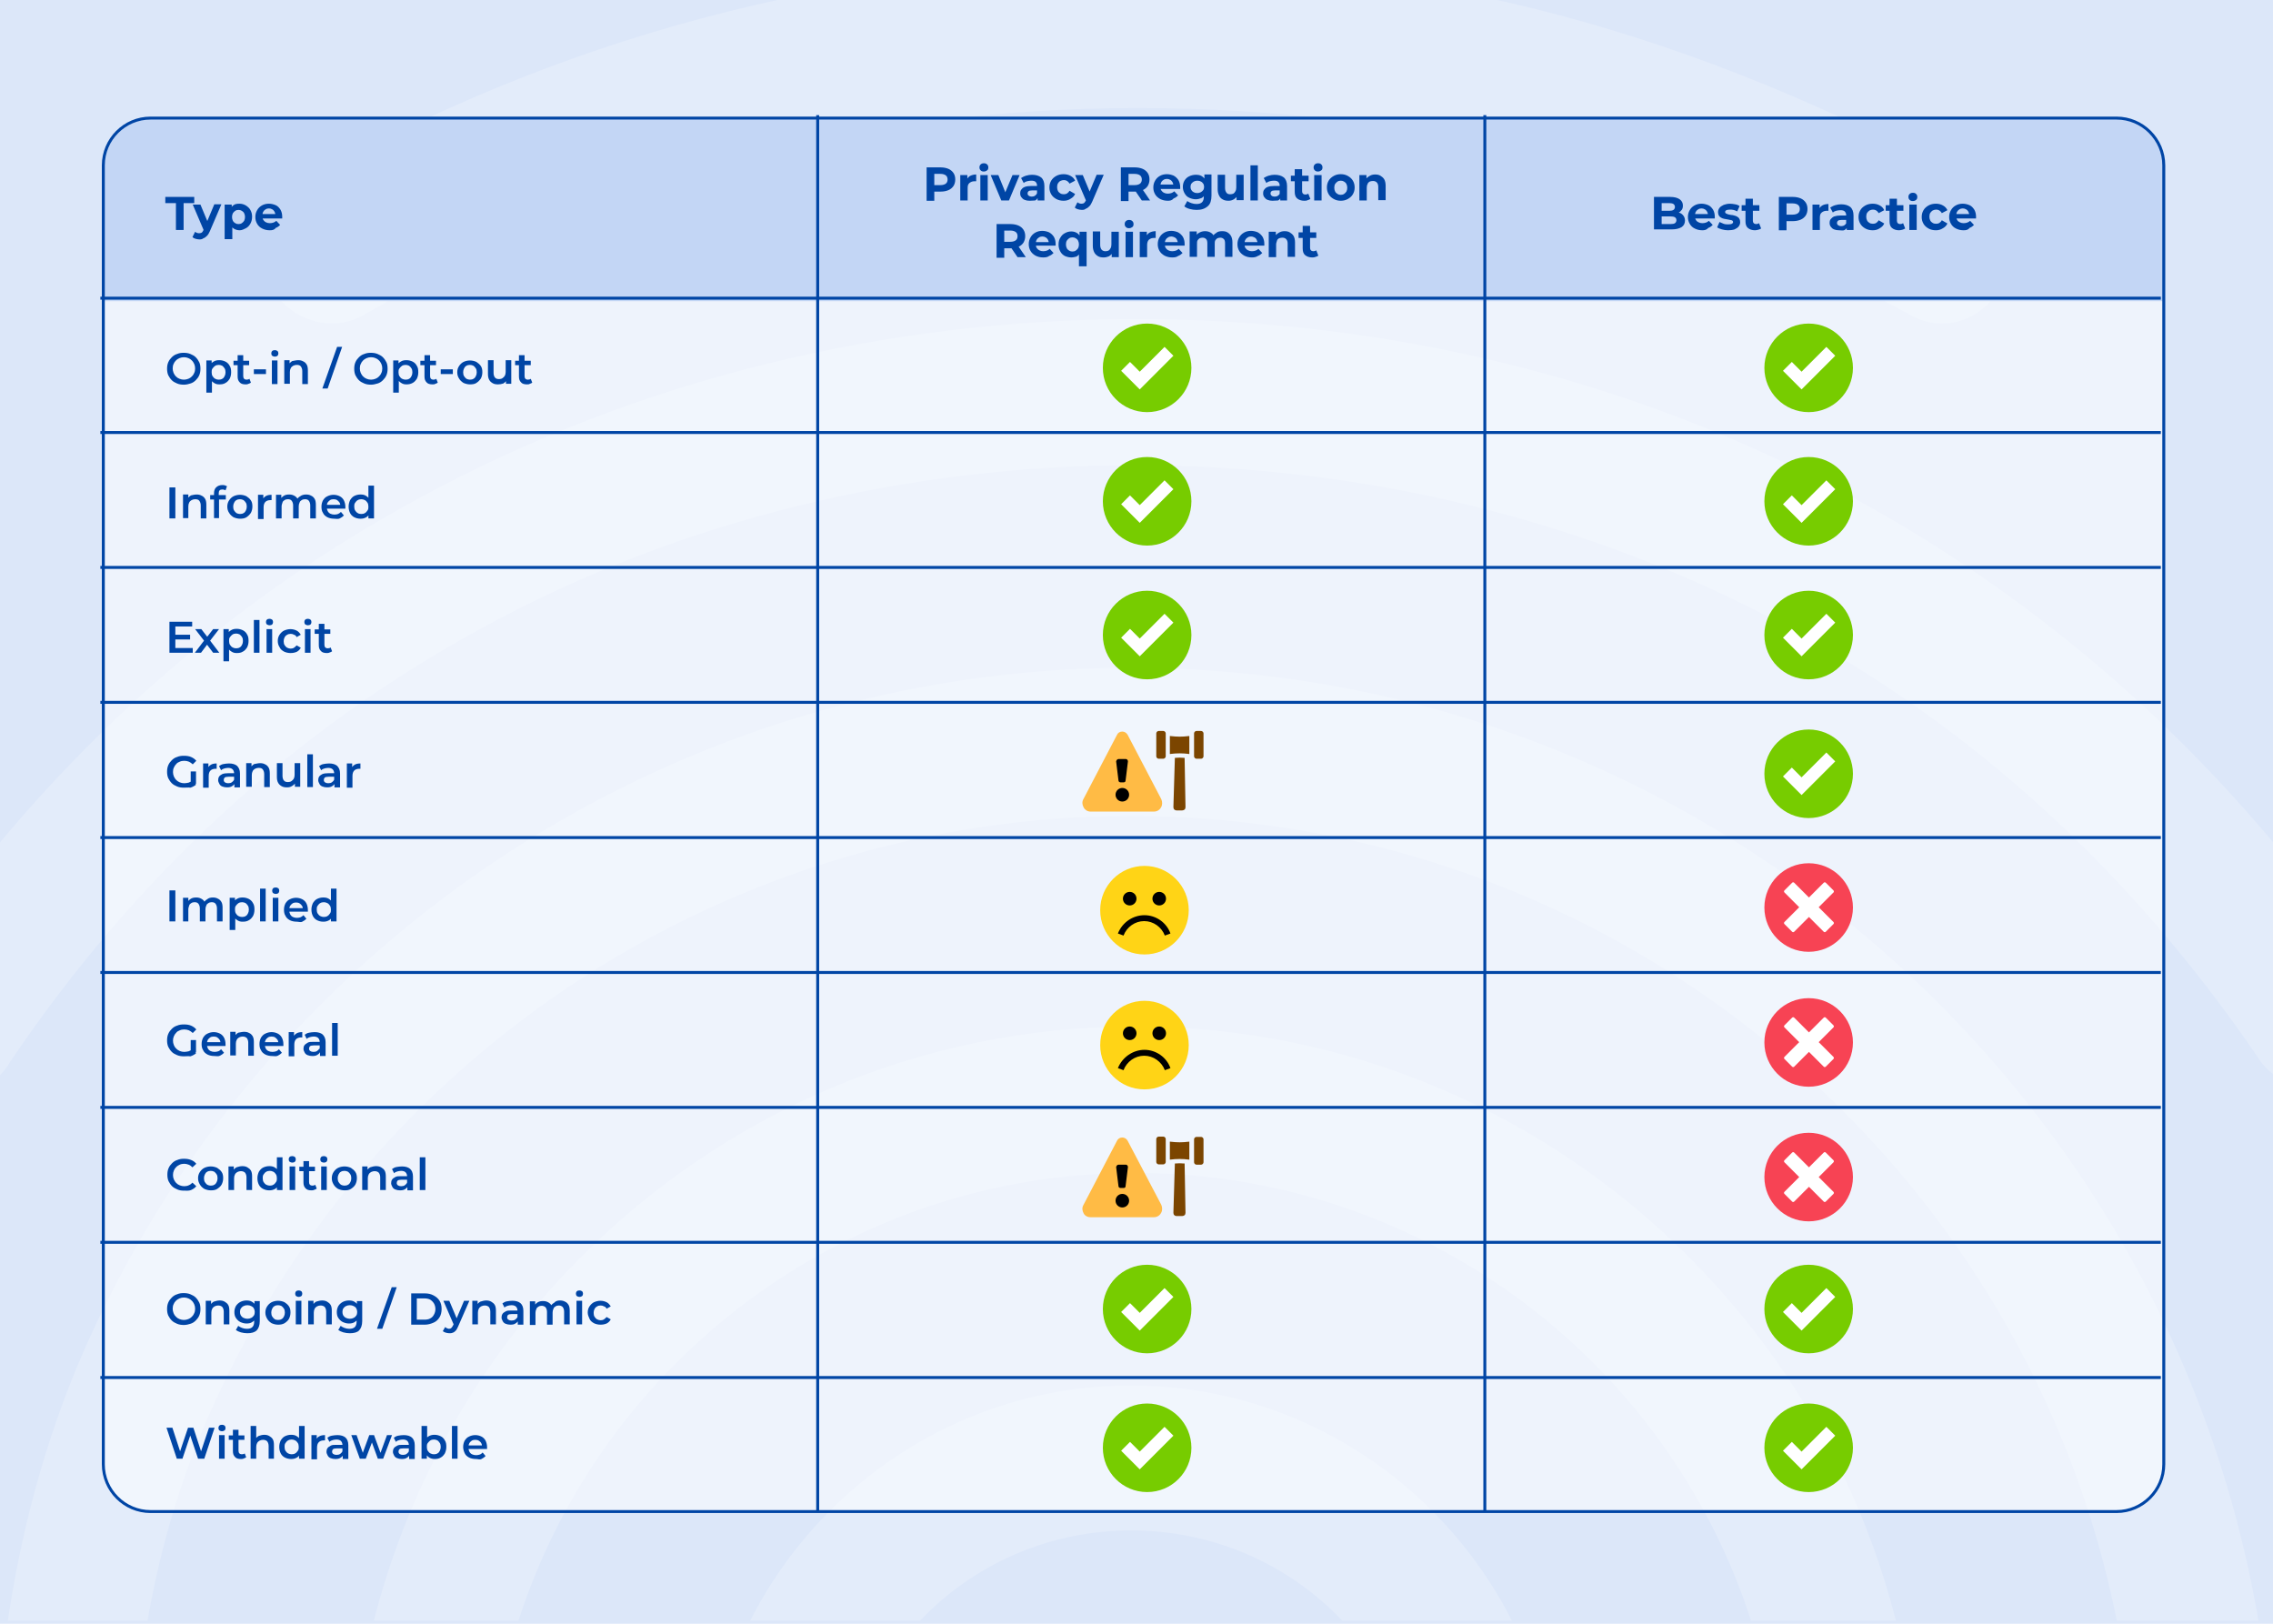 <?xml version="1.0" encoding="utf-8"?>
<!-- Generator: Adobe Illustrator 27.9.4, SVG Export Plug-In . SVG Version: 9.03 Build 54784)  -->
<svg version="1.1" id="Layer_1" xmlns="http://www.w3.org/2000/svg" xmlns:xlink="http://www.w3.org/1999/xlink" x="0px" y="0px"
	 width="770px" height="550px" viewBox="0 0 770 550" style="enable-background:new 0 0 770 550;" xml:space="preserve">
<style type="text/css">
	.st0{fill:#DCE7F9;}
	.st1{fill:none;}
	
		.st2{opacity:0.2;clip-path:url(#SVGID_00000120518218671757752850000011246608893832192168_);fill:#FFFFFF;enable-background:new    ;}
	.st3{opacity:0.5;fill:#FFFFFF;enable-background:new    ;}
	.st4{fill:#C3D6F5;}
	.st5{fill:none;stroke:#0045A5;stroke-miterlimit:10;}
	.st6{enable-background:new    ;}
	.st7{fill:#0045A5;}
	.st8{fill:#77CC00;}
	.st9{fill:#FFFFFF;}
	.st10{fill:#F74354;}
	.st11{fill:#FFD416;}
	.st12{fill-rule:evenodd;clip-rule:evenodd;fill:#7B4500;}
	.st13{fill:#FFBB45;}
</style>
<rect class="st0" width="770" height="550"/>
<rect class="st1" width="770" height="550"/>
<rect class="st1" width="770" height="550"/>
<g>
	<defs>
		<rect id="SVGID_1_" width="770" height="549"/>
	</defs>
	<clipPath id="SVGID_00000003094212410888855870000010523374006642966970_">
		<use xlink:href="#SVGID_1_"  style="overflow:visible;"/>
	</clipPath>
	
		<path style="opacity:0.2;clip-path:url(#SVGID_00000003094212410888855870000010523374006642966970_);fill:#FFFFFF;enable-background:new    ;" d="
		M657.8,109.6c-3.8,0-7.6-1.1-10.8-3c-90.3-49.1-168.3-70-261.8-70c-93.1,0-181.5,23.4-261.8,70c-11.2,6.5-25.4,1.9-32-9.9
		c-6.2-11.9-1.8-27.3,9.4-33.7c86.3-50,184.4-76.2,284.4-76c100.1,0,187.5,23.4,283.4,75.4c5.6,3.1,9.8,8.4,11.7,14.6
		c1.8,6.2,1.2,12.9-1.7,18.6C674.2,104.7,666.2,109.6,657.8,109.6z M-14.9,370c-4.9,0-9.6-1.6-13.6-4.5c-10.8-8-13.2-23.4-5.6-34.7
		c46.6-69.4,105.8-124,176.3-162.2c147.6-80.3,336.5-80.9,484.7-0.5c70.5,38.3,129.8,92.4,176.3,161.2c7.5,10.9,5.2,26.8-5.6,34.7
		c-2.5,1.9-5.4,3.2-8.4,4s-6.3,0.9-9.3,0.2c-3.1-0.5-6.1-1.7-8.7-3.6c-2.6-1.7-4.9-4-6.5-6.7c-42.5-62.3-96-111.4-159.5-145.7
		c-135-72.9-307.4-72.9-441.9,0.5c-64,34.8-117.6,84.4-159.9,147c-1.8,3.2-4.4,5.9-7.7,7.8C-7.5,369.3-11.2,370.1-14.9,370z
		 M278.8,968.8c-3.1,0-6.3-0.6-9.1-1.9c-2.8-1.3-5.4-3.2-7.5-5.6c-40.9-43.1-62.9-70.9-94.5-131c-32.3-61-49.3-135.4-49.3-215.2
		c0-147.4,119.5-267.4,266.1-267.4s266,120,266,267.4c0,13.8-10.4,24.8-23.5,24.8c-13.2,0-23.5-10.9-23.5-24.8
		c0-120-98.2-217.8-219.1-217.8c-120.8,0-219.1,97.8-219.1,217.8c0,71.5,15,137.4,43.7,191c30.1,57,50.7,81.3,86.9,120
		c4.3,4.9,6.7,11.1,6.7,17.6s-2.4,12.8-6.7,17.6C291.7,966,285.4,968.7,278.8,968.8z M615.9,877.1c-55.9,0-105.3-14.9-145.7-44.1
		c-34.6-24.9-62.8-57.5-82.3-95.4c-19.5-37.8-29.6-79.8-29.6-122.3c0-13.8,10.4-24.8,23.5-24.8c13.2,0,23.5,10.9,23.5,24.8
		c0,34.6,8.2,68.7,24.1,99.4s38.8,57.2,67,77.2c33.4,23.8,72.5,35.3,119.4,35.3c16.4-0.3,32.8-1.9,48.9-5
		c12.7-2.5,24.9,6.5,27.3,20.3c1.2,6.4-0.1,13-3.7,18.3c-3.6,5.4-9.2,9.1-15.6,10.5C654.1,874.8,635.1,876.9,615.9,877.1z
		 M521.4,979.3c-2.1-0.1-4.1-0.4-6.2-1c-74.7-21.8-123.6-51-174.9-104.1c-65.9-69-102-160.7-102-259c0-80.3,64.9-145.9,144.8-145.9
		S528,534.8,528,615.2c0,53.1,43.7,96.2,97.8,96.2s97.8-43.1,97.8-96.2c0-187-152.8-338.8-340.8-338.8
		c-133.6,0-255.8,78.4-310.7,200c-18.4,40.2-27.7,87.3-27.7,139c0,38.7,3.2,99.7,31.6,179.1c4.7,12.9-1.4,27.3-13.6,31.8
		c-12.2,5-25.8-1.9-30.1-14.4C9.1,746.6-2.1,682.1-2.1,615.1c0-59.6,10.8-113.7,31.9-160.7C92.3,316,231,226.2,382.8,226.2
		c213.9,0,387.8,174.1,387.8,388.4c0,80.3-64.9,145.9-144.8,145.9S481,695,481,614.6c0-53.1-43.7-96.2-97.8-96.2
		s-97.8,43.1-97.8,96.2c0,84.8,31,164.2,87.9,223.7c44.6,46.6,87.4,72.5,153.7,91.7c12.7,3.5,19.8,17.3,16.5,30.3
		C541.2,971.8,531.4,979.3,521.4,979.3z"/>
</g>
<path class="st3" d="M35,101v395c0,8.8,7.2,16,16,16h666c8.8,0,16-7.2,16-16V101H35z"/>
<path class="st4" d="M717,40H51c-8.8,0-16,7.2-16,16v46h698V56C733,47.2,725.8,40,717,40z"/>
<path class="st5" d="M717,512H51c-8.8,0-16-7.2-16-16V56c0-8.8,7.2-16,16-16h666c8.8,0,16,7.2,16,16v440
	C733,504.8,725.8,512,717,512z"/>
<g class="st6">
	<g class="st6">
		<path class="st7" d="M59.6,77.9v-9.1h-3.6v-2.1h9.8v2.1h-3.6v9.1H59.6z"/>
		<path class="st7" d="M67.6,81.1c-0.4,0-0.9-0.1-1.3-0.2c-0.4-0.1-0.8-0.3-1.1-0.6l0.9-1.8c0.2,0.2,0.4,0.3,0.7,0.4
			c0.3,0.1,0.5,0.1,0.7,0.1c0.4,0,0.6-0.1,0.8-0.2s0.4-0.4,0.6-0.8l0.4-1.1l0.2-0.3l3.1-7.4h2.4l-3.9,9.1c-0.3,0.7-0.6,1.2-1,1.6
			s-0.8,0.7-1.2,0.8C68.6,81,68.1,81.1,67.6,81.1z M69.1,78.2l-3.8-8.9h2.6l3,7.2L69.1,78.2z"/>
		<path class="st7" d="M76.1,81V69.3h2.4V71l0,2.6l0.2,2.5V81H76.1z M81.2,78c-0.7,0-1.4-0.2-1.9-0.5c-0.5-0.3-1-0.8-1.3-1.5
			c-0.3-0.7-0.5-1.5-0.5-2.5c0-1,0.1-1.8,0.4-2.5s0.7-1.1,1.2-1.5s1.2-0.5,2-0.5c0.8,0,1.5,0.2,2.2,0.6c0.6,0.4,1.2,0.9,1.5,1.5
			c0.4,0.7,0.6,1.4,0.6,2.3c0,0.9-0.2,1.7-0.6,2.4c-0.4,0.7-0.9,1.2-1.5,1.5S82,78,81.2,78z M80.8,75.9c0.4,0,0.8-0.1,1.1-0.3
			s0.6-0.5,0.8-0.8c0.2-0.4,0.3-0.8,0.3-1.3c0-0.5-0.1-0.9-0.3-1.3c-0.2-0.4-0.5-0.6-0.8-0.8c-0.3-0.2-0.7-0.3-1.1-0.3
			s-0.8,0.1-1.1,0.3c-0.3,0.2-0.6,0.5-0.8,0.8c-0.2,0.4-0.3,0.8-0.3,1.3c0,0.5,0.1,0.9,0.3,1.3c0.2,0.4,0.5,0.6,0.8,0.8
			S80.3,75.9,80.8,75.9z"/>
		<path class="st7" d="M91.4,78c-1,0-1.8-0.2-2.6-0.6s-1.3-0.9-1.7-1.6c-0.4-0.7-0.6-1.4-0.6-2.3c0-0.9,0.2-1.6,0.6-2.3
			c0.4-0.7,0.9-1.2,1.6-1.6s1.5-0.6,2.4-0.6c0.8,0,1.6,0.2,2.3,0.5s1.2,0.9,1.6,1.5c0.4,0.7,0.6,1.5,0.6,2.4c0,0.1,0,0.2,0,0.3
			c0,0.1,0,0.2,0,0.3h-7v-1.5h5.7l-1,0.4c0-0.4-0.1-0.8-0.3-1.2c-0.2-0.3-0.4-0.6-0.8-0.8c-0.3-0.2-0.7-0.3-1.1-0.3
			c-0.4,0-0.8,0.1-1.1,0.3c-0.3,0.2-0.6,0.4-0.8,0.8c-0.2,0.3-0.3,0.7-0.3,1.2v0.4c0,0.5,0.1,0.9,0.3,1.2s0.5,0.6,0.9,0.8
			c0.4,0.2,0.8,0.3,1.3,0.3c0.5,0,0.9-0.1,1.2-0.2s0.7-0.3,1-0.6l1.3,1.4c-0.4,0.4-0.9,0.8-1.5,1C92.9,77.9,92.2,78,91.4,78z"/>
	</g>
</g>
<g class="st6">
	<g class="st6">
		<path class="st7" d="M560.3,77.9V66.7h5.5c1.4,0,2.5,0.3,3.2,0.8c0.7,0.5,1.1,1.2,1.1,2.1c0,0.6-0.1,1.1-0.4,1.5
			c-0.3,0.4-0.7,0.8-1.2,1s-1.1,0.4-1.7,0.4l0.3-0.7c0.7,0,1.3,0.1,1.9,0.3s1,0.6,1.3,1c0.3,0.4,0.5,1,0.5,1.6c0,1-0.4,1.7-1.1,2.2
			c-0.8,0.5-1.9,0.8-3.3,0.8H560.3z M562.9,75.9h3c0.7,0,1.2-0.1,1.5-0.3c0.3-0.2,0.5-0.6,0.5-1c0-0.5-0.2-0.8-0.5-1
			s-0.9-0.3-1.5-0.3h-3.2v-1.9h2.8c0.6,0,1.1-0.1,1.4-0.3s0.5-0.6,0.5-1c0-0.4-0.2-0.8-0.5-1s-0.8-0.3-1.4-0.3h-2.6V75.9z"/>
		<path class="st7" d="M576.7,78c-1,0-1.8-0.2-2.6-0.6s-1.3-0.9-1.7-1.6c-0.4-0.7-0.6-1.4-0.6-2.3c0-0.9,0.2-1.6,0.6-2.3
			c0.4-0.7,0.9-1.2,1.6-1.6s1.5-0.6,2.4-0.6c0.8,0,1.6,0.2,2.3,0.5s1.2,0.9,1.6,1.5c0.4,0.7,0.6,1.5,0.6,2.4c0,0.1,0,0.2,0,0.3
			c0,0.1,0,0.2,0,0.3h-7v-1.5h5.7l-1,0.4c0-0.4-0.1-0.8-0.3-1.2c-0.2-0.3-0.4-0.6-0.8-0.8c-0.3-0.2-0.7-0.3-1.1-0.3
			s-0.8,0.1-1.1,0.3c-0.3,0.2-0.6,0.4-0.8,0.8c-0.2,0.3-0.3,0.7-0.3,1.2v0.4c0,0.5,0.1,0.9,0.3,1.2c0.2,0.4,0.5,0.6,0.9,0.8
			c0.4,0.2,0.8,0.3,1.3,0.3c0.5,0,0.9-0.1,1.2-0.2c0.3-0.1,0.7-0.3,1-0.6l1.3,1.4c-0.4,0.4-0.9,0.8-1.5,1
			C578.1,77.9,577.4,78,576.7,78z"/>
		<path class="st7" d="M585.4,78c-0.7,0-1.4-0.1-2.1-0.3s-1.2-0.4-1.6-0.7l0.8-1.8c0.4,0.2,0.9,0.4,1.4,0.6c0.5,0.2,1.1,0.2,1.6,0.2
			c0.6,0,1-0.1,1.2-0.2c0.2-0.1,0.4-0.3,0.4-0.6c0-0.2-0.1-0.4-0.3-0.5s-0.4-0.2-0.7-0.2c-0.3-0.1-0.6-0.1-1-0.2
			c-0.4-0.1-0.7-0.1-1.1-0.2c-0.4-0.1-0.7-0.2-1-0.4c-0.3-0.2-0.6-0.4-0.7-0.7c-0.2-0.3-0.3-0.7-0.3-1.2c0-0.5,0.2-1,0.5-1.4
			s0.8-0.7,1.4-1c0.6-0.2,1.3-0.4,2.1-0.4c0.6,0,1.2,0.1,1.8,0.2c0.6,0.1,1.1,0.3,1.5,0.6l-0.8,1.8c-0.4-0.2-0.8-0.4-1.3-0.5
			c-0.4-0.1-0.8-0.1-1.2-0.1c-0.6,0-1,0.1-1.2,0.2s-0.4,0.3-0.4,0.6c0,0.2,0.1,0.4,0.3,0.5c0.2,0.1,0.4,0.2,0.7,0.3
			c0.3,0.1,0.6,0.1,1,0.2c0.4,0,0.7,0.1,1.1,0.2c0.4,0.1,0.7,0.2,1,0.4c0.3,0.2,0.6,0.4,0.7,0.7c0.2,0.3,0.3,0.7,0.3,1.2
			c0,0.5-0.2,1-0.5,1.4c-0.3,0.4-0.8,0.7-1.4,1C587,77.9,586.2,78,585.4,78z"/>
		<path class="st7" d="M590,71.4v-1.9h6v1.9H590z M594.5,78c-1,0-1.8-0.3-2.4-0.8c-0.6-0.5-0.8-1.3-0.8-2.3v-7.6h2.5v7.5
			c0,0.4,0.1,0.6,0.3,0.8c0.2,0.2,0.5,0.3,0.8,0.3c0.4,0,0.7-0.1,1-0.3l0.7,1.8c-0.3,0.2-0.6,0.3-0.9,0.4
			C595.3,77.9,594.9,78,594.5,78z"/>
		<path class="st7" d="M602.6,77.9V66.7h4.8c1,0,1.9,0.2,2.6,0.5c0.7,0.3,1.3,0.8,1.7,1.4c0.4,0.6,0.6,1.3,0.6,2.2
			c0,0.8-0.2,1.6-0.6,2.2c-0.4,0.6-1,1.1-1.7,1.4c-0.7,0.3-1.6,0.5-2.6,0.5h-3.4l1.2-1.2v4.3H602.6z M605.2,73.9l-1.2-1.2h3.3
			c0.8,0,1.4-0.2,1.8-0.5c0.4-0.3,0.6-0.8,0.6-1.4c0-0.6-0.2-1.1-0.6-1.4c-0.4-0.3-1-0.5-1.8-0.5h-3.3l1.2-1.2V73.9z"/>
		<path class="st7" d="M614,77.9v-8.6h2.4v2.4l-0.3-0.7c0.3-0.6,0.7-1.1,1.2-1.4s1.3-0.5,2.1-0.5v2.3c-0.1,0-0.2,0-0.3,0
			c-0.1,0-0.2,0-0.3,0c-0.7,0-1.2,0.2-1.7,0.6s-0.6,1-0.6,1.8v4.1H614z"/>
		<path class="st7" d="M623,78c-0.7,0-1.2-0.1-1.7-0.3s-0.8-0.5-1.1-0.9c-0.3-0.4-0.4-0.8-0.4-1.3c0-0.5,0.1-1,0.4-1.3
			s0.6-0.7,1.2-0.9s1.3-0.3,2.1-0.3h2.3v1.5h-2c-0.6,0-1,0.1-1.2,0.3c-0.2,0.2-0.3,0.4-0.3,0.7c0,0.3,0.1,0.6,0.4,0.8
			c0.3,0.2,0.6,0.3,1,0.3c0.4,0,0.8-0.1,1.1-0.3s0.6-0.5,0.7-0.9l0.4,1.2c-0.2,0.6-0.5,1-1,1.3S623.7,78,623,78z M625.6,77.9v-1.7
			l-0.2-0.4v-3c0-0.5-0.2-0.9-0.5-1.2c-0.3-0.3-0.8-0.4-1.5-0.4c-0.5,0-0.9,0.1-1.4,0.2c-0.4,0.1-0.8,0.3-1.1,0.6l-0.9-1.7
			c0.5-0.3,1-0.6,1.7-0.8c0.7-0.2,1.3-0.3,2-0.3c1.3,0,2.3,0.3,3.1,0.9c0.7,0.6,1.1,1.6,1.1,2.9v4.9H625.6z"/>
		<path class="st7" d="M634.4,78c-0.9,0-1.8-0.2-2.5-0.6c-0.7-0.4-1.3-0.9-1.7-1.6c-0.4-0.7-0.6-1.4-0.6-2.3c0-0.9,0.2-1.6,0.6-2.3
			c0.4-0.7,1-1.2,1.7-1.6c0.7-0.4,1.6-0.6,2.5-0.6c0.9,0,1.7,0.2,2.4,0.6s1.2,0.9,1.5,1.6l-1.9,1c-0.2-0.4-0.5-0.7-0.8-0.9
			c-0.3-0.2-0.7-0.3-1.1-0.3c-0.4,0-0.8,0.1-1.2,0.3c-0.3,0.2-0.6,0.5-0.8,0.8s-0.3,0.8-0.3,1.3c0,0.5,0.1,0.9,0.3,1.3
			c0.2,0.4,0.5,0.6,0.8,0.8s0.7,0.3,1.2,0.3c0.4,0,0.8-0.1,1.1-0.3s0.6-0.5,0.8-0.9l1.9,1.1c-0.3,0.7-0.8,1.2-1.5,1.6
			C636.1,77.8,635.3,78,634.4,78z"/>
		<path class="st7" d="M638.8,71.4v-1.9h6v1.9H638.8z M643.3,78c-1,0-1.8-0.3-2.4-0.8c-0.6-0.5-0.8-1.3-0.8-2.3v-7.6h2.5v7.5
			c0,0.4,0.1,0.6,0.3,0.8c0.2,0.2,0.5,0.3,0.8,0.3c0.4,0,0.7-0.1,1-0.3l0.7,1.8c-0.3,0.2-0.6,0.3-0.9,0.4
			C644.1,77.9,643.7,78,643.3,78z"/>
		<path class="st7" d="M648,68.1c-0.5,0-0.8-0.1-1.1-0.4c-0.3-0.3-0.4-0.6-0.4-1s0.1-0.7,0.4-1c0.3-0.3,0.7-0.4,1.1-0.4
			c0.5,0,0.8,0.1,1.1,0.4c0.3,0.3,0.4,0.6,0.4,1c0,0.4-0.1,0.8-0.4,1C648.9,67.9,648.5,68.1,648,68.1z M646.8,77.9v-8.6h2.5v8.6
			H646.8z"/>
		<path class="st7" d="M655.8,78c-0.9,0-1.8-0.2-2.5-0.6c-0.7-0.4-1.3-0.9-1.7-1.6c-0.4-0.7-0.6-1.4-0.6-2.3c0-0.9,0.2-1.6,0.6-2.3
			c0.4-0.7,1-1.2,1.7-1.6c0.7-0.4,1.6-0.6,2.5-0.6c0.9,0,1.7,0.2,2.4,0.6s1.2,0.9,1.5,1.6l-1.9,1c-0.2-0.4-0.5-0.7-0.8-0.9
			c-0.3-0.2-0.7-0.3-1.1-0.3c-0.4,0-0.8,0.1-1.2,0.3c-0.3,0.2-0.6,0.5-0.8,0.8s-0.3,0.8-0.3,1.3c0,0.5,0.1,0.9,0.3,1.3
			c0.2,0.4,0.5,0.6,0.8,0.8c0.3,0.2,0.7,0.3,1.2,0.3c0.4,0,0.8-0.1,1.1-0.3s0.6-0.5,0.8-0.9l1.9,1.1c-0.3,0.7-0.8,1.2-1.5,1.6
			C657.4,77.8,656.7,78,655.8,78z"/>
		<path class="st7" d="M665.2,78c-1,0-1.8-0.2-2.6-0.6s-1.3-0.9-1.7-1.6c-0.4-0.7-0.6-1.4-0.6-2.3c0-0.9,0.2-1.6,0.6-2.3
			c0.4-0.7,0.9-1.2,1.6-1.6s1.5-0.6,2.4-0.6c0.8,0,1.6,0.2,2.3,0.5s1.2,0.9,1.6,1.5c0.4,0.7,0.6,1.5,0.6,2.4c0,0.1,0,0.2,0,0.3
			c0,0.1,0,0.2,0,0.3h-7v-1.5h5.7l-1,0.4c0-0.4-0.1-0.8-0.3-1.2c-0.2-0.3-0.4-0.6-0.8-0.8c-0.3-0.2-0.7-0.3-1.1-0.3
			s-0.8,0.1-1.1,0.3c-0.3,0.2-0.6,0.4-0.8,0.8c-0.2,0.3-0.3,0.7-0.3,1.2v0.4c0,0.5,0.1,0.9,0.3,1.2c0.2,0.4,0.5,0.6,0.9,0.8
			c0.4,0.2,0.8,0.3,1.3,0.3c0.5,0,0.9-0.1,1.2-0.2c0.3-0.1,0.7-0.3,1-0.6l1.3,1.4c-0.4,0.4-0.9,0.8-1.5,1
			C666.7,77.9,666,78,665.2,78z"/>
	</g>
</g>
<line class="st5" x1="503" y1="39" x2="503" y2="512"/>
<line class="st5" x1="277" y1="39" x2="277" y2="512"/>
<line class="st5" x1="34" y1="101" x2="732" y2="101"/>
<line class="st5" x1="34" y1="146.5" x2="732" y2="146.5"/>
<line class="st5" x1="34" y1="192.2" x2="732" y2="192.2"/>
<line class="st5" x1="34" y1="237.9" x2="732" y2="237.9"/>
<line class="st5" x1="34" y1="283.7" x2="732" y2="283.7"/>
<line class="st5" x1="34" y1="329.4" x2="732" y2="329.4"/>
<line class="st5" x1="34" y1="375.1" x2="732" y2="375.1"/>
<line class="st5" x1="34" y1="420.8" x2="732" y2="420.8"/>
<line class="st5" x1="34" y1="466.6" x2="732" y2="466.6"/>
<g>
	<path class="st7" d="M313.9,67.9V56.7h4.8c1,0,1.9,0.2,2.6,0.5c0.7,0.3,1.3,0.8,1.7,1.4c0.4,0.6,0.6,1.3,0.6,2.2
		c0,0.8-0.2,1.6-0.6,2.2c-0.4,0.6-1,1.1-1.7,1.4c-0.7,0.3-1.6,0.5-2.6,0.5h-3.4l1.2-1.2v4.3H313.9z M316.5,63.9l-1.2-1.2h3.3
		c0.8,0,1.4-0.2,1.8-0.5c0.4-0.3,0.6-0.8,0.6-1.4c0-0.6-0.2-1.1-0.6-1.4c-0.4-0.3-1-0.5-1.8-0.5h-3.3l1.2-1.2V63.9z"/>
	<path class="st7" d="M325.3,67.9v-8.6h2.4v2.4l-0.3-0.7c0.3-0.6,0.7-1.1,1.2-1.4c0.6-0.3,1.3-0.5,2.1-0.5v2.3c-0.1,0-0.2,0-0.3,0
		s-0.2,0-0.3,0c-0.7,0-1.2,0.2-1.7,0.6s-0.6,1-0.6,1.8v4.1H325.3z"/>
	<path class="st7" d="M333.3,58.1c-0.5,0-0.8-0.1-1.1-0.4c-0.3-0.3-0.4-0.6-0.4-1c0-0.4,0.1-0.7,0.4-1c0.3-0.3,0.7-0.4,1.1-0.4
		s0.8,0.1,1.1,0.4s0.4,0.6,0.4,1c0,0.4-0.1,0.8-0.4,1S333.8,58.1,333.3,58.1z M332.1,67.9v-8.6h2.5v8.6H332.1z"/>
	<path class="st7" d="M339.2,67.9l-3.6-8.6h2.6l3,7.4h-1.3l3.1-7.4h2.4l-3.6,8.6H339.2z"/>
	<path class="st7" d="M348.8,68c-0.7,0-1.2-0.1-1.7-0.3c-0.5-0.2-0.8-0.5-1.1-0.9s-0.4-0.8-0.4-1.3c0-0.5,0.1-1,0.4-1.3
		c0.3-0.4,0.6-0.7,1.2-0.9c0.5-0.2,1.3-0.3,2.1-0.3h2.3v1.5h-2c-0.6,0-1,0.1-1.2,0.3c-0.2,0.2-0.3,0.4-0.3,0.7
		c0,0.3,0.1,0.6,0.4,0.8c0.3,0.2,0.6,0.3,1,0.3c0.4,0,0.8-0.1,1.1-0.3c0.3-0.2,0.6-0.5,0.7-0.9l0.4,1.2c-0.2,0.6-0.5,1-1,1.3
		C350.2,67.9,349.6,68,348.8,68z M351.5,67.9v-1.7l-0.2-0.4v-3c0-0.5-0.2-0.9-0.5-1.2c-0.3-0.3-0.8-0.4-1.5-0.4
		c-0.5,0-0.9,0.1-1.4,0.2c-0.4,0.1-0.8,0.3-1.1,0.6l-0.9-1.7c0.5-0.3,1-0.6,1.7-0.8c0.7-0.2,1.3-0.3,2-0.3c1.3,0,2.3,0.3,3.1,0.9
		c0.7,0.6,1.1,1.6,1.1,2.9v4.9H351.5z"/>
	<path class="st7" d="M360.3,68c-0.9,0-1.8-0.2-2.5-0.6c-0.7-0.4-1.3-0.9-1.7-1.6s-0.6-1.4-0.6-2.3c0-0.9,0.2-1.6,0.6-2.3
		c0.4-0.7,1-1.2,1.7-1.6c0.7-0.4,1.6-0.6,2.5-0.6c0.9,0,1.7,0.2,2.4,0.6c0.7,0.4,1.2,0.9,1.5,1.6l-1.9,1c-0.2-0.4-0.5-0.7-0.8-0.9
		s-0.7-0.3-1.1-0.3c-0.4,0-0.8,0.1-1.2,0.3s-0.6,0.5-0.8,0.8s-0.3,0.8-0.3,1.3c0,0.5,0.1,0.9,0.3,1.3s0.5,0.6,0.8,0.8
		s0.7,0.3,1.2,0.3c0.4,0,0.8-0.1,1.1-0.3c0.3-0.2,0.6-0.5,0.8-0.9l1.9,1.1c-0.3,0.7-0.8,1.2-1.5,1.6C362,67.8,361.2,68,360.3,68z"/>
	<path class="st7" d="M366.5,71.1c-0.4,0-0.9-0.1-1.3-0.2c-0.4-0.1-0.8-0.3-1.1-0.6l0.9-1.8c0.2,0.2,0.4,0.3,0.7,0.4
		c0.3,0.1,0.5,0.1,0.7,0.1c0.4,0,0.6-0.1,0.8-0.2c0.2-0.2,0.4-0.4,0.6-0.8l0.4-1.1l0.2-0.3l3.1-7.4h2.4l-3.9,9.1
		c-0.3,0.7-0.6,1.2-1,1.6c-0.4,0.4-0.8,0.7-1.2,0.8C367.5,71,367.1,71.1,366.5,71.1z M368,68.2l-3.8-8.9h2.6l3,7.2L368,68.2z"/>
	<path class="st7" d="M379.7,67.9V56.7h4.8c1,0,1.9,0.2,2.6,0.5s1.3,0.8,1.7,1.4c0.4,0.6,0.6,1.3,0.6,2.2c0,0.8-0.2,1.5-0.6,2.2
		c-0.4,0.6-1,1.1-1.7,1.4c-0.7,0.3-1.6,0.5-2.6,0.5h-3.4l1.2-1.1v4.3H379.7z M382.3,63.9l-1.2-1.2h3.3c0.8,0,1.4-0.2,1.8-0.5
		c0.4-0.3,0.6-0.8,0.6-1.4c0-0.6-0.2-1.1-0.6-1.4c-0.4-0.3-1-0.5-1.8-0.5h-3.3l1.2-1.2V63.9z M386.8,67.9l-2.8-4.1h2.8l2.8,4.1
		H386.8z"/>
	<path class="st7" d="M395.6,68c-1,0-1.8-0.2-2.6-0.6c-0.7-0.4-1.3-0.9-1.7-1.6c-0.4-0.7-0.6-1.4-0.6-2.3c0-0.9,0.2-1.6,0.6-2.3
		c0.4-0.7,0.9-1.2,1.6-1.6c0.7-0.4,1.5-0.6,2.4-0.6c0.8,0,1.6,0.2,2.3,0.5c0.7,0.4,1.2,0.9,1.6,1.5c0.4,0.7,0.6,1.5,0.6,2.4
		c0,0.1,0,0.2,0,0.3s0,0.2,0,0.3h-7v-1.5h5.7l-1,0.4c0-0.4-0.1-0.8-0.3-1.2c-0.2-0.3-0.4-0.6-0.8-0.8c-0.3-0.2-0.7-0.3-1.1-0.3
		c-0.4,0-0.8,0.1-1.1,0.3c-0.3,0.2-0.6,0.4-0.8,0.8s-0.3,0.7-0.3,1.2v0.4c0,0.5,0.1,0.9,0.3,1.2s0.5,0.6,0.9,0.8
		c0.4,0.2,0.8,0.3,1.3,0.3c0.5,0,0.9-0.1,1.2-0.2c0.3-0.1,0.7-0.3,1-0.6l1.3,1.4c-0.4,0.4-0.9,0.8-1.5,1C397,67.9,396.4,68,395.6,68
		z"/>
	<path class="st7" d="M405.1,67.5c-0.8,0-1.5-0.2-2.2-0.5s-1.2-0.8-1.6-1.5s-0.6-1.4-0.6-2.2c0-0.8,0.2-1.6,0.6-2.2s0.9-1.1,1.6-1.4
		c0.6-0.3,1.4-0.5,2.2-0.5c0.7,0,1.4,0.1,1.9,0.4s1,0.7,1.3,1.4c0.3,0.6,0.5,1.4,0.5,2.4c0,0.9-0.2,1.7-0.5,2.3
		c-0.3,0.6-0.7,1.1-1.3,1.4C406.4,67.3,405.8,67.5,405.1,67.5z M405.4,71.1c-0.8,0-1.6-0.1-2.3-0.3c-0.8-0.2-1.4-0.5-1.9-0.9l1-1.8
		c0.4,0.3,0.8,0.5,1.4,0.7c0.6,0.2,1.1,0.3,1.7,0.3c0.9,0,1.5-0.2,1.9-0.6c0.4-0.4,0.6-1,0.6-1.8v-1.3l0.2-2.2l0-2.2v-1.9h2.4v7.2
		c0,1.6-0.4,2.8-1.2,3.5C408.2,70.7,407,71.1,405.4,71.1z M405.6,65.4c0.4,0,0.8-0.1,1.2-0.3c0.3-0.2,0.6-0.4,0.8-0.7
		c0.2-0.3,0.3-0.7,0.3-1.1c0-0.4-0.1-0.8-0.3-1.1c-0.2-0.3-0.5-0.6-0.8-0.7c-0.3-0.2-0.7-0.3-1.2-0.3s-0.8,0.1-1.2,0.3
		c-0.3,0.2-0.6,0.4-0.8,0.7c-0.2,0.3-0.3,0.7-0.3,1.1c0,0.4,0.1,0.8,0.3,1.1c0.2,0.3,0.5,0.6,0.8,0.7
		C404.7,65.3,405.1,65.4,405.6,65.4z"/>
	<path class="st7" d="M416.2,68c-0.7,0-1.4-0.1-1.9-0.4c-0.6-0.3-1-0.7-1.3-1.3c-0.3-0.6-0.5-1.3-0.5-2.2v-4.9h2.5v4.5
		c0,0.7,0.2,1.2,0.5,1.6s0.7,0.5,1.3,0.5c0.4,0,0.7-0.1,1-0.2c0.3-0.2,0.5-0.4,0.7-0.8c0.2-0.3,0.3-0.8,0.3-1.3v-4.3h2.5v8.6h-2.4
		v-2.4l0.4,0.7c-0.3,0.6-0.7,1-1.3,1.4C417.5,67.8,416.9,68,416.2,68z"/>
	<path class="st7" d="M423.6,67.9V56h2.5v11.9H423.6z"/>
	<path class="st7" d="M431.1,68c-0.7,0-1.2-0.1-1.7-0.3c-0.5-0.2-0.8-0.5-1.1-0.9s-0.4-0.8-0.4-1.3c0-0.5,0.1-1,0.4-1.3
		c0.3-0.4,0.6-0.7,1.2-0.9c0.5-0.2,1.3-0.3,2.1-0.3h2.3v1.5h-2c-0.6,0-1,0.1-1.2,0.3c-0.2,0.2-0.3,0.4-0.3,0.7
		c0,0.3,0.1,0.6,0.4,0.8c0.2,0.2,0.6,0.3,1,0.3c0.4,0,0.8-0.1,1.1-0.3c0.3-0.2,0.6-0.5,0.7-0.9l0.4,1.2c-0.2,0.6-0.5,1-1,1.3
		C432.4,67.9,431.8,68,431.1,68z M433.7,67.9v-1.7l-0.2-0.4v-3c0-0.5-0.2-0.9-0.5-1.2c-0.3-0.3-0.8-0.4-1.5-0.4
		c-0.5,0-0.9,0.1-1.4,0.2c-0.4,0.1-0.8,0.3-1.1,0.6l-0.9-1.7c0.5-0.3,1-0.6,1.7-0.8c0.7-0.2,1.3-0.3,2-0.3c1.3,0,2.3,0.3,3.1,0.9
		c0.7,0.6,1.1,1.6,1.1,2.9v4.9H433.7z"/>
	<path class="st7" d="M437.3,61.4v-1.9h6v1.9H437.3z M441.8,68c-1,0-1.8-0.3-2.4-0.8c-0.6-0.5-0.8-1.3-0.8-2.3v-7.6h2.5v7.5
		c0,0.4,0.1,0.6,0.3,0.8c0.2,0.2,0.5,0.3,0.8,0.3c0.4,0,0.7-0.1,1-0.3l0.7,1.8c-0.3,0.2-0.6,0.3-0.9,0.4C442.6,68,442.2,68,441.8,68
		z"/>
	<path class="st7" d="M446.5,58.1c-0.5,0-0.8-0.1-1.1-0.4c-0.3-0.3-0.4-0.6-0.4-1c0-0.4,0.1-0.7,0.4-1c0.3-0.3,0.7-0.4,1.1-0.4
		c0.5,0,0.8,0.1,1.1,0.4s0.4,0.6,0.4,1c0,0.4-0.1,0.8-0.4,1C447.3,57.9,447,58.1,446.5,58.1z M445.2,67.9v-8.6h2.5v8.6H445.2z"/>
	<path class="st7" d="M454.2,68c-0.9,0-1.7-0.2-2.4-0.6c-0.7-0.4-1.3-0.9-1.7-1.6c-0.4-0.7-0.6-1.4-0.6-2.3c0-0.9,0.2-1.6,0.6-2.3
		c0.4-0.7,1-1.2,1.7-1.6c0.7-0.4,1.5-0.6,2.4-0.6c0.9,0,1.7,0.2,2.4,0.6c0.7,0.4,1.3,0.9,1.7,1.6c0.4,0.7,0.6,1.4,0.6,2.3
		c0,0.9-0.2,1.6-0.6,2.3s-1,1.2-1.7,1.6C455.9,67.8,455.1,68,454.2,68z M454.2,66c0.4,0,0.8-0.1,1.1-0.3s0.6-0.5,0.8-0.8
		c0.2-0.4,0.3-0.8,0.3-1.3c0-0.5-0.1-0.9-0.3-1.3s-0.5-0.6-0.8-0.8s-0.7-0.3-1.1-0.3s-0.8,0.1-1.1,0.3c-0.3,0.2-0.6,0.5-0.8,0.8
		s-0.3,0.8-0.3,1.3c0,0.5,0.1,0.9,0.3,1.3c0.2,0.4,0.5,0.6,0.8,0.8C453.4,65.9,453.7,66,454.2,66z"/>
	<path class="st7" d="M465.8,59.1c0.7,0,1.3,0.1,1.8,0.4s1,0.7,1.3,1.2s0.5,1.3,0.5,2.2v4.9h-2.5v-4.5c0-0.7-0.2-1.2-0.5-1.5
		c-0.3-0.3-0.7-0.5-1.3-0.5c-0.4,0-0.8,0.1-1.1,0.2c-0.3,0.2-0.6,0.4-0.7,0.8c-0.2,0.3-0.3,0.8-0.3,1.3v4.3h-2.5v-8.6h2.4v2.4
		l-0.4-0.7c0.3-0.6,0.8-1,1.3-1.3C464.4,59.3,465,59.1,465.8,59.1z"/>
	<path class="st7" d="M337.6,87.1V75.9h4.8c1,0,1.9,0.2,2.6,0.5c0.7,0.3,1.3,0.8,1.7,1.4c0.4,0.6,0.6,1.3,0.6,2.2
		c0,0.8-0.2,1.5-0.6,2.2c-0.4,0.6-1,1.1-1.7,1.4c-0.7,0.3-1.6,0.5-2.6,0.5H339l1.2-1.1v4.3H337.6z M340.2,83.1l-1.2-1.2h3.3
		c0.8,0,1.4-0.2,1.8-0.5c0.4-0.3,0.6-0.8,0.6-1.4c0-0.6-0.2-1.1-0.6-1.4c-0.4-0.3-1-0.5-1.8-0.5H339l1.2-1.2V83.1z M344.7,87.1
		l-2.8-4.1h2.8l2.8,4.1H344.7z"/>
	<path class="st7" d="M353.4,87.2c-1,0-1.8-0.2-2.6-0.6c-0.7-0.4-1.3-0.9-1.7-1.6c-0.4-0.7-0.6-1.4-0.6-2.3c0-0.9,0.2-1.6,0.6-2.3
		c0.4-0.7,0.9-1.2,1.6-1.6c0.7-0.4,1.5-0.6,2.4-0.6c0.8,0,1.6,0.2,2.3,0.5c0.7,0.4,1.2,0.9,1.6,1.5c0.4,0.7,0.6,1.5,0.6,2.4
		c0,0.1,0,0.2,0,0.3s0,0.2,0,0.3h-7V82h5.7l-1,0.4c0-0.4-0.1-0.8-0.3-1.2c-0.2-0.3-0.4-0.6-0.8-0.8c-0.3-0.2-0.7-0.3-1.1-0.3
		c-0.4,0-0.8,0.1-1.1,0.3c-0.3,0.2-0.6,0.4-0.8,0.8c-0.2,0.3-0.3,0.7-0.3,1.2v0.4c0,0.5,0.1,0.9,0.3,1.2s0.5,0.6,0.9,0.8
		s0.8,0.3,1.3,0.3c0.5,0,0.9-0.1,1.2-0.2c0.3-0.1,0.7-0.3,1-0.6l1.3,1.4c-0.4,0.4-0.9,0.8-1.5,1C354.9,87.1,354.2,87.2,353.4,87.2z"
		/>
	<path class="st7" d="M362.9,87.2c-0.8,0-1.5-0.2-2.2-0.5c-0.7-0.4-1.2-0.9-1.5-1.5c-0.4-0.7-0.6-1.4-0.6-2.4c0-0.9,0.2-1.7,0.6-2.3
		c0.4-0.7,0.9-1.2,1.5-1.5c0.7-0.4,1.4-0.6,2.2-0.6c0.8,0,1.4,0.2,1.9,0.5c0.5,0.3,1,0.8,1.2,1.5c0.3,0.7,0.4,1.5,0.4,2.5
		c0,1-0.1,1.8-0.4,2.5c-0.3,0.7-0.7,1.1-1.3,1.5C364.3,87,363.6,87.2,362.9,87.2z M363.3,85.2c0.4,0,0.8-0.1,1.1-0.3
		s0.6-0.5,0.8-0.8c0.2-0.4,0.3-0.8,0.3-1.3c0-0.5-0.1-0.9-0.3-1.3c-0.2-0.4-0.5-0.6-0.8-0.8s-0.7-0.3-1.1-0.3
		c-0.4,0-0.8,0.1-1.1,0.3s-0.6,0.5-0.8,0.8s-0.3,0.8-0.3,1.3c0,0.5,0.1,0.9,0.3,1.3c0.2,0.4,0.5,0.6,0.8,0.8S362.9,85.2,363.3,85.2z
		 M365.5,90.2v-4.8l0.2-2.5l0-2.6v-1.8h2.4v11.7H365.5z"/>
	<path class="st7" d="M373.9,87.2c-0.7,0-1.4-0.1-1.9-0.4s-1-0.7-1.3-1.3c-0.3-0.6-0.5-1.3-0.5-2.2v-4.9h2.5V83
		c0,0.7,0.2,1.2,0.5,1.6c0.3,0.3,0.7,0.5,1.3,0.5c0.4,0,0.7-0.1,1-0.2c0.3-0.2,0.5-0.4,0.7-0.8c0.2-0.3,0.3-0.8,0.3-1.3v-4.3h2.5
		v8.6h-2.4v-2.4l0.4,0.7c-0.3,0.6-0.7,1-1.3,1.4C375.2,87,374.6,87.2,373.9,87.2z"/>
	<path class="st7" d="M382.5,77.3c-0.5,0-0.8-0.1-1.1-0.4c-0.3-0.3-0.4-0.6-0.4-1c0-0.4,0.1-0.7,0.4-1c0.3-0.3,0.7-0.4,1.1-0.4
		s0.8,0.1,1.1,0.4s0.4,0.6,0.4,1c0,0.4-0.1,0.8-0.4,1S383,77.3,382.5,77.3z M381.3,87.1v-8.6h2.5v8.6H381.3z"/>
	<path class="st7" d="M386.1,87.1v-8.6h2.4v2.4l-0.3-0.7c0.3-0.6,0.7-1.1,1.2-1.4c0.6-0.3,1.3-0.5,2.1-0.5v2.3c-0.1,0-0.2,0-0.3,0
		c-0.1,0-0.2,0-0.3,0c-0.7,0-1.2,0.2-1.7,0.6c-0.4,0.4-0.6,1-0.6,1.8v4.1H386.1z"/>
	<path class="st7" d="M397.1,87.2c-1,0-1.8-0.2-2.6-0.6c-0.7-0.4-1.3-0.9-1.7-1.6s-0.6-1.4-0.6-2.3c0-0.9,0.2-1.6,0.6-2.3
		c0.4-0.7,0.9-1.2,1.6-1.6c0.7-0.4,1.5-0.6,2.4-0.6c0.8,0,1.6,0.2,2.3,0.5c0.7,0.4,1.2,0.9,1.6,1.5c0.4,0.7,0.6,1.5,0.6,2.4
		c0,0.1,0,0.2,0,0.3s0,0.2,0,0.3h-7V82h5.7l-1,0.4c0-0.4-0.1-0.8-0.3-1.2s-0.4-0.6-0.8-0.8s-0.7-0.3-1.1-0.3s-0.8,0.1-1.1,0.3
		s-0.6,0.4-0.8,0.8c-0.2,0.3-0.3,0.7-0.3,1.2v0.4c0,0.5,0.1,0.9,0.3,1.2s0.5,0.6,0.9,0.8c0.4,0.2,0.8,0.3,1.3,0.3
		c0.5,0,0.9-0.1,1.2-0.2c0.3-0.1,0.7-0.3,1-0.6l1.3,1.4c-0.4,0.4-0.9,0.8-1.5,1C398.6,87.1,397.9,87.2,397.1,87.2z"/>
	<path class="st7" d="M414,78.3c0.7,0,1.3,0.1,1.8,0.4s0.9,0.7,1.2,1.2s0.5,1.3,0.5,2.2v4.9H415v-4.5c0-0.7-0.1-1.2-0.4-1.5
		c-0.3-0.3-0.7-0.5-1.2-0.5c-0.4,0-0.7,0.1-1,0.2c-0.3,0.2-0.5,0.4-0.7,0.7s-0.2,0.8-0.2,1.3v4.3H409v-4.5c0-0.7-0.1-1.2-0.4-1.5
		c-0.3-0.3-0.7-0.5-1.2-0.5c-0.4,0-0.7,0.1-1,0.2c-0.3,0.2-0.5,0.4-0.7,0.7c-0.2,0.3-0.2,0.8-0.2,1.3v4.3h-2.5v-8.6h2.4v2.4
		l-0.4-0.7c0.3-0.6,0.7-1,1.3-1.3c0.5-0.3,1.2-0.5,1.9-0.5c0.8,0,1.5,0.2,2.1,0.6c0.6,0.4,1,1,1.2,1.8l-0.9-0.2
		c0.3-0.7,0.7-1.2,1.4-1.6C412.4,78.5,413.1,78.3,414,78.3z"/>
	<path class="st7" d="M424.1,87.2c-1,0-1.8-0.2-2.6-0.6c-0.7-0.4-1.3-0.9-1.7-1.6s-0.6-1.4-0.6-2.3c0-0.9,0.2-1.6,0.6-2.3
		c0.4-0.7,0.9-1.2,1.6-1.6c0.7-0.4,1.5-0.6,2.4-0.6c0.8,0,1.6,0.2,2.3,0.5c0.7,0.4,1.2,0.9,1.6,1.5c0.4,0.7,0.6,1.5,0.6,2.4
		c0,0.1,0,0.2,0,0.3s0,0.2,0,0.3h-7V82h5.7l-1,0.4c0-0.4-0.1-0.8-0.3-1.2s-0.4-0.6-0.8-0.8s-0.7-0.3-1.1-0.3s-0.8,0.1-1.1,0.3
		s-0.6,0.4-0.8,0.8c-0.2,0.3-0.3,0.7-0.3,1.2v0.4c0,0.5,0.1,0.9,0.3,1.2s0.5,0.6,0.9,0.8c0.4,0.2,0.8,0.3,1.3,0.3
		c0.5,0,0.9-0.1,1.2-0.2c0.3-0.1,0.7-0.3,1-0.6l1.3,1.4c-0.4,0.4-0.9,0.8-1.5,1C425.5,87.1,424.8,87.2,424.1,87.2z"/>
	<path class="st7" d="M435.1,78.3c0.7,0,1.3,0.1,1.8,0.4c0.5,0.3,1,0.7,1.3,1.2s0.5,1.3,0.5,2.2v4.9h-2.5v-4.5
		c0-0.7-0.2-1.2-0.5-1.5c-0.3-0.3-0.7-0.5-1.3-0.5c-0.4,0-0.7,0.1-1.1,0.2c-0.3,0.2-0.6,0.4-0.7,0.8s-0.3,0.8-0.3,1.3v4.3h-2.5v-8.6
		h2.4v2.4l-0.4-0.7c0.3-0.6,0.8-1,1.3-1.3C433.7,78.5,434.4,78.3,435.1,78.3z"/>
	<path class="st7" d="M439.9,80.6v-1.9h6v1.9H439.9z M444.5,87.2c-1,0-1.8-0.3-2.4-0.8c-0.6-0.5-0.8-1.3-0.8-2.3v-7.6h2.5v7.5
		c0,0.4,0.1,0.6,0.3,0.8s0.5,0.3,0.8,0.3c0.4,0,0.7-0.1,1-0.3l0.7,1.8c-0.3,0.2-0.6,0.3-0.9,0.4C445.2,87.2,444.8,87.2,444.5,87.2z"
		/>
</g>
<g>
	<path class="st7" d="M62.3,130.3c-0.8,0-1.6-0.1-2.3-0.4c-0.7-0.3-1.3-0.6-1.8-1.1c-0.5-0.5-0.9-1.1-1.2-1.7
		c-0.3-0.7-0.4-1.4-0.4-2.2s0.1-1.5,0.4-2.2c0.3-0.7,0.7-1.2,1.2-1.7c0.5-0.5,1.1-0.9,1.8-1.1c0.7-0.3,1.4-0.4,2.2-0.4
		c0.8,0,1.6,0.1,2.3,0.4c0.7,0.3,1.3,0.6,1.8,1.1c0.5,0.5,0.9,1.1,1.2,1.7s0.4,1.4,0.4,2.2s-0.1,1.5-0.4,2.2
		c-0.3,0.7-0.7,1.2-1.2,1.7s-1.1,0.9-1.8,1.1C63.9,130.1,63.1,130.3,62.3,130.3z M62.3,128.6c0.5,0,1-0.1,1.5-0.3
		c0.5-0.2,0.8-0.4,1.2-0.8s0.6-0.7,0.8-1.2c0.2-0.4,0.3-0.9,0.3-1.5s-0.1-1-0.3-1.5c-0.2-0.4-0.4-0.8-0.8-1.2s-0.7-0.6-1.2-0.8
		c-0.5-0.2-0.9-0.3-1.5-0.3c-0.5,0-1,0.1-1.5,0.3c-0.4,0.2-0.8,0.4-1.2,0.8s-0.6,0.7-0.8,1.2c-0.2,0.4-0.3,0.9-0.3,1.5
		c0,0.5,0.1,1,0.3,1.5c0.2,0.4,0.4,0.8,0.8,1.2s0.7,0.6,1.2,0.8C61.3,128.5,61.8,128.6,62.3,128.6z"/>
	<path class="st7" d="M69.9,133v-10.9h1.8v1.9l-0.1,2.1l0.2,2.1v4.8H69.9z M74.3,130.2c-0.7,0-1.2-0.1-1.8-0.5
		c-0.5-0.3-1-0.8-1.3-1.4c-0.3-0.6-0.5-1.4-0.5-2.3c0-0.9,0.2-1.7,0.5-2.3c0.3-0.6,0.7-1,1.3-1.3c0.5-0.3,1.1-0.4,1.8-0.4
		c0.8,0,1.5,0.2,2.1,0.5c0.6,0.3,1.1,0.8,1.4,1.4c0.4,0.6,0.5,1.3,0.5,2.2s-0.2,1.6-0.5,2.2c-0.4,0.6-0.8,1.1-1.4,1.4
		C75.8,130.1,75.1,130.2,74.3,130.2z M74.1,128.6c0.5,0,0.9-0.1,1.2-0.3c0.4-0.2,0.6-0.5,0.8-0.9s0.3-0.8,0.3-1.3
		c0-0.5-0.1-1-0.3-1.3s-0.5-0.7-0.8-0.9c-0.4-0.2-0.8-0.3-1.2-0.3s-0.9,0.1-1.2,0.3s-0.6,0.5-0.9,0.9s-0.3,0.8-0.3,1.3
		c0,0.5,0.1,1,0.3,1.3s0.5,0.7,0.9,0.9S73.6,128.6,74.1,128.6z"/>
	<path class="st7" d="M79.1,123.7v-1.5h5.3v1.5H79.1z M83.2,130.2c-0.9,0-1.6-0.2-2-0.7c-0.5-0.5-0.7-1.1-0.7-2v-7.2h1.9v7.1
		c0,0.4,0.1,0.7,0.3,0.9s0.5,0.3,0.8,0.3c0.4,0,0.8-0.1,1-0.3l0.5,1.3c-0.2,0.2-0.5,0.3-0.8,0.4C83.8,130.2,83.5,130.2,83.2,130.2z"
		/>
	<path class="st7" d="M86,126.7v-1.6h4.1v1.6H86z"/>
	<path class="st7" d="M93.1,120.8c-0.3,0-0.6-0.1-0.9-0.3c-0.2-0.2-0.3-0.5-0.3-0.8c0-0.3,0.1-0.6,0.3-0.8c0.2-0.2,0.5-0.3,0.9-0.3
		c0.4,0,0.6,0.1,0.9,0.3c0.2,0.2,0.3,0.5,0.3,0.8c0,0.3-0.1,0.6-0.3,0.8S93.4,120.8,93.1,120.8z M92.1,130.1v-8H94v8H92.1z"/>
	<path class="st7" d="M101,122c0.6,0,1.2,0.1,1.7,0.4c0.5,0.2,0.9,0.6,1.2,1.1c0.3,0.5,0.4,1.2,0.4,2v4.6h-1.9v-4.4
		c0-0.7-0.2-1.2-0.5-1.6s-0.8-0.5-1.4-0.5c-0.4,0-0.8,0.1-1.2,0.3c-0.3,0.2-0.6,0.4-0.8,0.8c-0.2,0.4-0.3,0.8-0.3,1.3v4h-1.9v-8h1.8
		v2.2l-0.3-0.7c0.3-0.5,0.7-0.9,1.2-1.2C99.7,122.2,100.3,122,101,122z"/>
	<path class="st7" d="M109.2,131.6l5-14.1h1.7l-4.9,14.1H109.2z"/>
	<path class="st7" d="M125.7,130.3c-0.8,0-1.6-0.1-2.3-0.4c-0.7-0.3-1.3-0.6-1.8-1.1c-0.5-0.5-0.9-1.1-1.2-1.7
		c-0.3-0.7-0.4-1.4-0.4-2.2s0.1-1.5,0.4-2.2c0.3-0.7,0.7-1.2,1.2-1.7c0.5-0.5,1.1-0.9,1.8-1.1c0.7-0.3,1.4-0.4,2.2-0.4
		c0.8,0,1.6,0.1,2.3,0.4c0.7,0.3,1.3,0.6,1.8,1.1c0.5,0.5,0.9,1.1,1.2,1.7s0.4,1.4,0.4,2.2s-0.1,1.5-0.4,2.2
		c-0.3,0.7-0.7,1.2-1.2,1.7s-1.1,0.9-1.8,1.1C127.2,130.1,126.5,130.3,125.7,130.3z M125.7,128.6c0.5,0,1-0.1,1.5-0.3
		c0.5-0.2,0.8-0.4,1.2-0.8s0.6-0.7,0.8-1.2c0.2-0.4,0.3-0.9,0.3-1.5s-0.1-1-0.3-1.5c-0.2-0.4-0.4-0.8-0.8-1.2s-0.7-0.6-1.2-0.8
		c-0.5-0.2-0.9-0.3-1.5-0.3c-0.5,0-1,0.1-1.5,0.3c-0.4,0.2-0.8,0.4-1.2,0.8s-0.6,0.7-0.8,1.2c-0.2,0.4-0.3,0.9-0.3,1.5
		c0,0.5,0.1,1,0.3,1.5c0.2,0.4,0.4,0.8,0.8,1.2s0.7,0.6,1.2,0.8C124.7,128.5,125.1,128.6,125.7,128.6z"/>
	<path class="st7" d="M133.2,133v-10.9h1.8v1.9l-0.1,2.1l0.2,2.1v4.8H133.2z M137.7,130.2c-0.7,0-1.2-0.1-1.8-0.5
		c-0.5-0.3-1-0.8-1.3-1.4c-0.3-0.6-0.5-1.4-0.5-2.3c0-0.9,0.2-1.7,0.5-2.3c0.3-0.6,0.7-1,1.3-1.3c0.5-0.3,1.1-0.4,1.8-0.4
		c0.8,0,1.5,0.2,2.1,0.5c0.6,0.3,1.1,0.8,1.4,1.4c0.4,0.6,0.5,1.3,0.5,2.2s-0.2,1.6-0.5,2.2c-0.4,0.6-0.8,1.1-1.4,1.4
		C139.1,130.1,138.4,130.2,137.7,130.2z M137.4,128.6c0.5,0,0.9-0.1,1.2-0.3c0.4-0.2,0.6-0.5,0.8-0.9s0.3-0.8,0.3-1.3
		c0-0.5-0.1-1-0.3-1.3s-0.5-0.7-0.8-0.9c-0.4-0.2-0.8-0.3-1.2-0.3s-0.9,0.1-1.2,0.3s-0.6,0.5-0.9,0.9s-0.3,0.8-0.3,1.3
		c0,0.5,0.1,1,0.3,1.3s0.5,0.7,0.9,0.9S137,128.6,137.4,128.6z"/>
	<path class="st7" d="M142.4,123.7v-1.5h5.3v1.5H142.4z M146.5,130.2c-0.9,0-1.6-0.2-2-0.7c-0.5-0.5-0.7-1.1-0.7-2v-7.2h1.9v7.1
		c0,0.4,0.1,0.7,0.3,0.9s0.5,0.3,0.8,0.3c0.4,0,0.8-0.1,1-0.3l0.5,1.3c-0.2,0.2-0.5,0.3-0.8,0.4
		C147.2,130.2,146.9,130.2,146.5,130.2z"/>
	<path class="st7" d="M149.3,126.7v-1.6h4.1v1.6H149.3z"/>
	<path class="st7" d="M159.2,130.2c-0.8,0-1.5-0.2-2.2-0.5c-0.6-0.4-1.1-0.8-1.5-1.5c-0.4-0.6-0.6-1.3-0.6-2.1
		c0-0.8,0.2-1.5,0.6-2.1c0.4-0.6,0.9-1.1,1.5-1.4c0.6-0.3,1.4-0.5,2.2-0.5c0.8,0,1.6,0.2,2.2,0.5c0.6,0.4,1.1,0.8,1.5,1.4
		s0.5,1.3,0.5,2.1c0,0.8-0.2,1.5-0.5,2.1c-0.4,0.6-0.9,1.1-1.5,1.5C160.8,130.1,160.1,130.2,159.2,130.2z M159.2,128.6
		c0.5,0,0.9-0.1,1.2-0.3c0.4-0.2,0.6-0.5,0.8-0.9s0.3-0.8,0.3-1.3c0-0.5-0.1-1-0.3-1.3s-0.5-0.7-0.8-0.9c-0.4-0.2-0.8-0.3-1.2-0.3
		c-0.5,0-0.9,0.1-1.2,0.3c-0.4,0.2-0.6,0.5-0.8,0.9s-0.3,0.8-0.3,1.3c0,0.5,0.1,1,0.3,1.3s0.5,0.7,0.8,0.9
		C158.4,128.5,158.8,128.6,159.2,128.6z"/>
	<path class="st7" d="M168.7,130.2c-0.7,0-1.3-0.1-1.8-0.4c-0.5-0.3-0.9-0.6-1.2-1.2c-0.3-0.5-0.4-1.2-0.4-2v-4.6h1.9v4.3
		c0,0.7,0.2,1.3,0.5,1.6c0.3,0.4,0.8,0.5,1.4,0.5c0.4,0,0.8-0.1,1.1-0.3s0.6-0.5,0.8-0.8c0.2-0.4,0.3-0.8,0.3-1.3v-4h1.9v8h-1.8V128
		l0.3,0.7c-0.3,0.5-0.7,0.9-1.2,1.2C169.9,130.1,169.3,130.2,168.7,130.2z"/>
	<path class="st7" d="M174.5,123.7v-1.5h5.3v1.5H174.5z M178.5,130.2c-0.9,0-1.6-0.2-2-0.7c-0.5-0.5-0.7-1.1-0.7-2v-7.2h1.9v7.1
		c0,0.4,0.1,0.7,0.3,0.9s0.5,0.3,0.8,0.3c0.4,0,0.8-0.1,1-0.3l0.5,1.3c-0.2,0.2-0.5,0.3-0.8,0.4
		C179.2,130.2,178.9,130.2,178.5,130.2z"/>
	<path class="st7" d="M57.4,175.6v-10.5h2v10.5H57.4z"/>
	<path class="st7" d="M66.6,167.5c0.6,0,1.2,0.1,1.7,0.4c0.5,0.2,0.9,0.6,1.2,1.1c0.3,0.5,0.4,1.2,0.4,2v4.6H68v-4.4
		c0-0.7-0.2-1.2-0.5-1.6s-0.8-0.5-1.4-0.5c-0.4,0-0.8,0.1-1.2,0.3c-0.3,0.2-0.6,0.4-0.8,0.8c-0.2,0.4-0.3,0.8-0.3,1.3v4H62v-8h1.8
		v2.2l-0.3-0.7c0.3-0.5,0.7-0.9,1.2-1.2C65.2,167.7,65.9,167.5,66.6,167.5z"/>
	<path class="st7" d="M71.2,169.2v-1.5h5.3v1.5H71.2z M72.5,175.6v-8.5c0-0.8,0.2-1.5,0.7-2s1.2-0.8,2.1-0.8c0.3,0,0.6,0,0.9,0.1
		s0.5,0.2,0.7,0.3l-0.5,1.4c-0.1-0.1-0.3-0.2-0.5-0.2c-0.2-0.1-0.4-0.1-0.6-0.1c-0.4,0-0.7,0.1-0.9,0.3c-0.2,0.2-0.3,0.5-0.3,1v0.9
		l0.1,0.8v6.7H72.5z"/>
	<path class="st7" d="M81.3,175.7c-0.8,0-1.5-0.2-2.2-0.5c-0.6-0.4-1.1-0.8-1.5-1.5c-0.4-0.6-0.6-1.3-0.6-2.1c0-0.8,0.2-1.5,0.6-2.1
		c0.4-0.6,0.9-1.1,1.5-1.4c0.6-0.3,1.4-0.5,2.2-0.5c0.8,0,1.6,0.2,2.2,0.5c0.6,0.4,1.1,0.8,1.5,1.4s0.5,1.3,0.5,2.1
		c0,0.8-0.2,1.5-0.5,2.1c-0.4,0.6-0.9,1.1-1.5,1.5C82.9,175.6,82.1,175.7,81.3,175.7z M81.3,174.1c0.5,0,0.9-0.1,1.2-0.3
		c0.4-0.2,0.6-0.5,0.8-0.9s0.3-0.8,0.3-1.3c0-0.5-0.1-1-0.3-1.3s-0.5-0.7-0.8-0.9c-0.4-0.2-0.8-0.3-1.2-0.3c-0.5,0-0.9,0.1-1.2,0.3
		c-0.4,0.2-0.6,0.5-0.8,0.9s-0.3,0.8-0.3,1.3c0,0.5,0.1,1,0.3,1.3s0.5,0.7,0.8,0.9C80.5,174,80.9,174.1,81.3,174.1z"/>
	<path class="st7" d="M87.4,175.6v-8h1.8v2.2l-0.2-0.6c0.2-0.5,0.6-0.9,1.1-1.2c0.5-0.3,1.2-0.4,1.9-0.4v1.8c-0.1,0-0.2,0-0.2,0
		c-0.1,0-0.1,0-0.2,0c-0.7,0-1.3,0.2-1.7,0.6s-0.6,1-0.6,1.9v3.9H87.4z"/>
	<path class="st7" d="M103.7,167.5c0.6,0,1.2,0.1,1.7,0.4c0.5,0.2,0.9,0.6,1.2,1.1c0.3,0.5,0.4,1.2,0.4,2v4.6h-1.9v-4.4
		c0-0.7-0.2-1.2-0.5-1.6c-0.3-0.4-0.8-0.5-1.3-0.5c-0.4,0-0.8,0.1-1.1,0.3c-0.3,0.2-0.6,0.4-0.7,0.8c-0.2,0.4-0.3,0.8-0.3,1.3v4.1
		h-1.9v-4.4c0-0.7-0.2-1.2-0.5-1.6c-0.3-0.4-0.8-0.5-1.3-0.5c-0.4,0-0.8,0.1-1.1,0.3c-0.3,0.2-0.6,0.4-0.7,0.8s-0.3,0.8-0.3,1.3v4.1
		h-1.9v-8h1.8v2.1l-0.3-0.6c0.3-0.5,0.7-0.9,1.2-1.2c0.5-0.3,1.1-0.4,1.8-0.4c0.8,0,1.4,0.2,2,0.6s0.9,0.9,1.1,1.7l-0.7-0.3
		c0.3-0.6,0.7-1.1,1.3-1.4C102.2,167.7,102.9,167.5,103.7,167.5z"/>
	<path class="st7" d="M113.2,175.7c-0.9,0-1.7-0.2-2.3-0.5c-0.7-0.4-1.2-0.8-1.5-1.5c-0.4-0.6-0.5-1.3-0.5-2.1
		c0-0.8,0.2-1.5,0.5-2.1c0.4-0.6,0.8-1.1,1.5-1.4c0.6-0.3,1.3-0.5,2.1-0.5c0.8,0,1.5,0.2,2.1,0.5s1.1,0.8,1.4,1.4
		c0.3,0.6,0.5,1.4,0.5,2.2c0,0.1,0,0.2,0,0.3c0,0.1,0,0.2,0,0.3h-6.7V171h5.7l-0.7,0.4c0-0.5-0.1-0.9-0.3-1.2
		c-0.2-0.3-0.5-0.6-0.8-0.8s-0.7-0.3-1.2-0.3c-0.5,0-0.9,0.1-1.2,0.3c-0.3,0.2-0.6,0.5-0.8,0.8s-0.3,0.8-0.3,1.3v0.3
		c0,0.5,0.1,0.9,0.3,1.3c0.2,0.4,0.5,0.7,0.9,0.9c0.4,0.2,0.9,0.3,1.4,0.3c0.5,0,0.9-0.1,1.2-0.2s0.7-0.4,1-0.7l1,1.2
		c-0.4,0.4-0.8,0.7-1.4,1S113.9,175.7,113.2,175.7z"/>
	<path class="st7" d="M122.1,175.7c-0.8,0-1.5-0.2-2.1-0.5c-0.6-0.3-1.1-0.8-1.4-1.4c-0.3-0.6-0.5-1.3-0.5-2.2s0.2-1.5,0.5-2.2
		c0.4-0.6,0.8-1.1,1.4-1.4c0.6-0.3,1.3-0.5,2.1-0.5c0.7,0,1.3,0.1,1.8,0.4c0.5,0.3,1,0.7,1.3,1.3c0.3,0.6,0.5,1.4,0.5,2.3
		c0,0.9-0.1,1.7-0.4,2.3c-0.3,0.6-0.7,1.1-1.2,1.4C123.4,175.6,122.8,175.7,122.1,175.7z M122.4,174.1c0.5,0,0.9-0.1,1.2-0.3
		c0.4-0.2,0.6-0.5,0.9-0.9s0.3-0.8,0.3-1.3c0-0.5-0.1-1-0.3-1.3s-0.5-0.7-0.9-0.9c-0.4-0.2-0.8-0.3-1.2-0.3s-0.9,0.1-1.2,0.3
		c-0.4,0.2-0.6,0.5-0.9,0.9s-0.3,0.8-0.3,1.3c0,0.5,0.1,1,0.3,1.3s0.5,0.7,0.9,0.9C121.5,174,121.9,174.1,122.4,174.1z M124.8,175.6
		v-1.9l0.1-2.1l-0.1-2.1v-5h1.9v11.1H124.8z"/>
	<path class="st7" d="M59.4,219.5h5.9v1.6h-7.9v-10.5h7.7v1.6h-5.7V219.5z M59.2,215h5.2v1.6h-5.2V215z"/>
	<path class="st7" d="M66,221.1l3.5-4.6l0,1l-3.4-4.4h2.1l2.4,3.1h-0.8l2.4-3.1h2l-3.4,4.4l0-1l3.5,4.6h-2.1l-2.5-3.3l0.8,0.1
		l-2.4,3.2H66z"/>
	<path class="st7" d="M75.7,224v-10.9h1.8v1.9l-0.1,2.1l0.2,2.1v4.8H75.7z M80.2,221.2c-0.7,0-1.2-0.1-1.8-0.5
		c-0.5-0.3-1-0.8-1.3-1.4c-0.3-0.6-0.5-1.4-0.5-2.3c0-0.9,0.2-1.7,0.5-2.3c0.3-0.6,0.7-1,1.3-1.3c0.5-0.3,1.1-0.4,1.8-0.4
		c0.8,0,1.5,0.2,2.1,0.5c0.6,0.3,1.1,0.8,1.4,1.4c0.4,0.6,0.5,1.3,0.5,2.2s-0.2,1.6-0.5,2.2c-0.4,0.6-0.8,1.1-1.4,1.4
		C81.7,221.1,81,221.2,80.2,221.2z M80,219.6c0.5,0,0.9-0.1,1.2-0.3c0.4-0.2,0.6-0.5,0.8-0.9s0.3-0.8,0.3-1.3c0-0.5-0.1-1-0.3-1.3
		s-0.5-0.7-0.8-0.9c-0.4-0.2-0.8-0.3-1.2-0.3s-0.9,0.1-1.2,0.3s-0.6,0.5-0.9,0.9s-0.3,0.8-0.3,1.3c0,0.5,0.1,1,0.3,1.3
		s0.5,0.7,0.9,0.9S79.5,219.6,80,219.6z"/>
	<path class="st7" d="M86,221.1V210h1.9v11.1H86z"/>
	<path class="st7" d="M91.3,211.8c-0.3,0-0.6-0.1-0.9-0.3c-0.2-0.2-0.3-0.5-0.3-0.8c0-0.3,0.1-0.6,0.3-0.8c0.2-0.2,0.5-0.3,0.9-0.3
		c0.4,0,0.6,0.1,0.9,0.3c0.2,0.2,0.3,0.5,0.3,0.8c0,0.3-0.1,0.6-0.3,0.8S91.7,211.8,91.3,211.8z M90.3,221.1v-8h1.9v8H90.3z"/>
	<path class="st7" d="M98.4,221.2c-0.8,0-1.6-0.2-2.2-0.5c-0.7-0.4-1.2-0.8-1.5-1.5c-0.4-0.6-0.6-1.3-0.6-2.1c0-0.8,0.2-1.5,0.6-2.1
		c0.4-0.6,0.9-1.1,1.5-1.4c0.7-0.3,1.4-0.5,2.2-0.5c0.8,0,1.5,0.2,2.1,0.5c0.6,0.3,1,0.8,1.4,1.4l-1.4,0.8c-0.2-0.4-0.5-0.7-0.9-0.8
		c-0.3-0.2-0.7-0.3-1.1-0.3c-0.5,0-0.9,0.1-1.2,0.3c-0.4,0.2-0.7,0.5-0.9,0.9s-0.3,0.8-0.3,1.3s0.1,1,0.3,1.3s0.5,0.7,0.9,0.9
		c0.4,0.2,0.8,0.3,1.2,0.3c0.4,0,0.8-0.1,1.1-0.3c0.3-0.2,0.6-0.5,0.9-0.8l1.4,0.8c-0.3,0.6-0.8,1.1-1.4,1.4
		C99.8,221.1,99.1,221.2,98.4,221.2z"/>
	<path class="st7" d="M104.3,211.8c-0.3,0-0.6-0.1-0.9-0.3c-0.2-0.2-0.3-0.5-0.3-0.8c0-0.3,0.1-0.6,0.3-0.8c0.2-0.2,0.5-0.3,0.9-0.3
		c0.4,0,0.6,0.1,0.9,0.3c0.2,0.2,0.3,0.5,0.3,0.8c0,0.3-0.1,0.6-0.3,0.8S104.6,211.8,104.3,211.8z M103.3,221.1v-8h1.9v8H103.3z"/>
	<path class="st7" d="M106.6,214.7v-1.5h5.3v1.5H106.6z M110.7,221.2c-0.9,0-1.6-0.2-2-0.7c-0.5-0.5-0.7-1.1-0.7-2v-7.2h1.9v7.1
		c0,0.4,0.1,0.7,0.3,0.9s0.5,0.3,0.8,0.3c0.4,0,0.8-0.1,1-0.3l0.5,1.3c-0.2,0.2-0.5,0.3-0.8,0.4C111.3,221.2,111,221.2,110.7,221.2z
		"/>
	<path class="st7" d="M62.3,266.8c-0.8,0-1.6-0.1-2.3-0.4c-0.7-0.3-1.3-0.6-1.8-1.1c-0.5-0.5-0.9-1.1-1.2-1.7
		c-0.3-0.7-0.4-1.4-0.4-2.2s0.1-1.5,0.4-2.2c0.3-0.7,0.7-1.2,1.2-1.7s1.1-0.9,1.8-1.1c0.7-0.3,1.4-0.4,2.3-0.4
		c0.9,0,1.7,0.1,2.4,0.4c0.7,0.3,1.3,0.7,1.8,1.3l-1.2,1.2c-0.4-0.4-0.9-0.7-1.3-0.9c-0.5-0.2-1-0.3-1.6-0.3c-0.5,0-1.1,0.1-1.5,0.3
		c-0.5,0.2-0.9,0.4-1.2,0.8c-0.3,0.3-0.6,0.7-0.8,1.2c-0.2,0.4-0.3,0.9-0.3,1.5c0,0.5,0.1,1,0.3,1.5c0.2,0.4,0.4,0.8,0.8,1.2
		c0.3,0.3,0.7,0.6,1.2,0.8c0.5,0.2,1,0.3,1.5,0.3c0.5,0,1-0.1,1.5-0.2c0.5-0.2,0.9-0.4,1.4-0.8l1.1,1.5c-0.5,0.4-1.2,0.8-1.9,1
		C63.8,266.7,63.1,266.8,62.3,266.8z M64.6,265.2v-3.9h1.8v4.2L64.6,265.2z"/>
	<path class="st7" d="M68.8,266.6v-8h1.8v2.2l-0.2-0.6c0.2-0.5,0.6-0.9,1.1-1.2c0.5-0.3,1.2-0.4,1.9-0.4v1.8c-0.1,0-0.2,0-0.2,0
		c-0.1,0-0.1,0-0.2,0c-0.7,0-1.3,0.2-1.7,0.6s-0.6,1-0.6,1.9v3.9H68.8z"/>
	<path class="st7" d="M76.9,266.7c-0.6,0-1.1-0.1-1.6-0.3c-0.5-0.2-0.8-0.5-1-0.9c-0.2-0.4-0.4-0.8-0.4-1.2c0-0.5,0.1-0.9,0.3-1.2
		c0.2-0.4,0.6-0.6,1.1-0.9c0.5-0.2,1.1-0.3,2-0.3h2.3v1.2h-2.2c-0.6,0-1.1,0.1-1.3,0.3s-0.3,0.5-0.3,0.8c0,0.3,0.1,0.6,0.4,0.8
		c0.3,0.2,0.6,0.3,1.1,0.3c0.5,0,0.9-0.1,1.2-0.3s0.6-0.5,0.8-0.9l0.3,1.1c-0.2,0.5-0.5,0.8-1,1.1C78.2,266.6,77.6,266.7,76.9,266.7
		z M79.4,266.6V265l-0.1-0.3v-2.8c0-0.5-0.2-1-0.5-1.3c-0.3-0.3-0.8-0.5-1.5-0.5c-0.5,0-0.9,0.1-1.3,0.2c-0.4,0.1-0.8,0.3-1.1,0.6
		l-0.7-1.4c0.4-0.3,0.9-0.6,1.5-0.7s1.2-0.2,1.9-0.2c1.2,0,2.1,0.3,2.7,0.8c0.6,0.6,1,1.4,1,2.6v4.7H79.4z"/>
	<path class="st7" d="M88.1,258.5c0.6,0,1.2,0.1,1.7,0.4c0.5,0.2,0.9,0.6,1.2,1.1c0.3,0.5,0.4,1.2,0.4,2v4.6h-1.9v-4.4
		c0-0.7-0.2-1.2-0.5-1.6s-0.8-0.5-1.4-0.5c-0.4,0-0.8,0.1-1.2,0.3c-0.3,0.2-0.6,0.4-0.8,0.8c-0.2,0.4-0.3,0.8-0.3,1.3v4h-1.9v-8h1.8
		v2.2l-0.3-0.7c0.3-0.5,0.7-0.9,1.2-1.2C86.8,258.7,87.4,258.5,88.1,258.5z"/>
	<path class="st7" d="M97.2,266.7c-0.7,0-1.3-0.1-1.8-0.4c-0.5-0.3-0.9-0.6-1.2-1.2c-0.3-0.5-0.4-1.2-0.4-2v-4.6h1.9v4.3
		c0,0.7,0.2,1.3,0.5,1.6c0.3,0.4,0.8,0.5,1.4,0.5c0.4,0,0.8-0.1,1.1-0.3s0.6-0.5,0.8-0.8c0.2-0.4,0.3-0.8,0.3-1.3v-4h1.9v8h-1.8
		v-2.2l0.3,0.7c-0.3,0.5-0.7,0.9-1.2,1.2C98.4,266.6,97.9,266.7,97.2,266.7z"/>
	<path class="st7" d="M104.1,266.6v-11.1h1.9v11.1H104.1z"/>
	<path class="st7" d="M110.8,266.7c-0.6,0-1.1-0.1-1.6-0.3c-0.5-0.2-0.8-0.5-1-0.9c-0.2-0.4-0.4-0.8-0.4-1.2c0-0.5,0.1-0.9,0.3-1.2
		c0.2-0.4,0.6-0.6,1.1-0.9c0.5-0.2,1.1-0.3,2-0.3h2.3v1.2h-2.2c-0.6,0-1.1,0.1-1.3,0.3s-0.3,0.5-0.3,0.8c0,0.3,0.1,0.6,0.4,0.8
		c0.3,0.2,0.6,0.3,1.1,0.3c0.5,0,0.9-0.1,1.2-0.3s0.6-0.5,0.8-0.9l0.3,1.1c-0.2,0.5-0.5,0.8-1,1.1
		C112.1,266.6,111.5,266.7,110.8,266.7z M113.3,266.6V265l-0.1-0.3v-2.8c0-0.5-0.2-1-0.5-1.3c-0.3-0.3-0.8-0.5-1.5-0.5
		c-0.5,0-0.9,0.1-1.3,0.2c-0.4,0.1-0.8,0.3-1.1,0.6l-0.7-1.4c0.4-0.3,0.9-0.6,1.5-0.7s1.2-0.2,1.9-0.2c1.2,0,2.1,0.3,2.7,0.8
		c0.6,0.6,1,1.4,1,2.6v4.7H113.3z"/>
	<path class="st7" d="M117.5,266.6v-8h1.8v2.2l-0.2-0.6c0.2-0.5,0.6-0.9,1.1-1.2c0.5-0.3,1.2-0.4,1.9-0.4v1.8c-0.1,0-0.2,0-0.2,0
		c-0.1,0-0.1,0-0.2,0c-0.7,0-1.3,0.2-1.7,0.6s-0.6,1-0.6,1.9v3.9H117.5z"/>
	<path class="st7" d="M57.4,312.1v-10.5h2v10.5H57.4z"/>
	<path class="st7" d="M72.1,304c0.6,0,1.2,0.1,1.7,0.4c0.5,0.2,0.9,0.6,1.2,1.1c0.3,0.5,0.4,1.2,0.4,2v4.6h-1.9v-4.4
		c0-0.7-0.2-1.2-0.5-1.6c-0.3-0.4-0.8-0.5-1.3-0.5c-0.4,0-0.8,0.1-1.1,0.3c-0.3,0.2-0.6,0.4-0.7,0.8c-0.2,0.4-0.3,0.8-0.3,1.3v4.1
		h-1.9v-4.4c0-0.7-0.2-1.2-0.5-1.6c-0.3-0.4-0.8-0.5-1.3-0.5c-0.4,0-0.8,0.1-1.1,0.3c-0.3,0.2-0.6,0.4-0.7,0.8s-0.3,0.8-0.3,1.3v4.1
		H62v-8h1.8v2.1l-0.3-0.6c0.3-0.5,0.7-0.9,1.2-1.2c0.5-0.3,1.1-0.4,1.8-0.4c0.8,0,1.4,0.2,2,0.6s0.9,0.9,1.1,1.7l-0.7-0.3
		c0.3-0.6,0.7-1.1,1.3-1.4C70.6,304.2,71.3,304,72.1,304z"/>
	<path class="st7" d="M77.8,315v-10.9h1.8v1.9l-0.1,2.1l0.2,2.1v4.8H77.8z M82.2,312.2c-0.7,0-1.2-0.1-1.8-0.5
		c-0.5-0.3-1-0.8-1.3-1.4c-0.3-0.6-0.5-1.4-0.5-2.3c0-0.9,0.2-1.7,0.5-2.3c0.3-0.6,0.7-1,1.3-1.3c0.5-0.3,1.1-0.4,1.8-0.4
		c0.8,0,1.5,0.2,2.1,0.5c0.6,0.3,1.1,0.8,1.4,1.4c0.4,0.6,0.5,1.3,0.5,2.2s-0.2,1.6-0.5,2.2c-0.4,0.6-0.8,1.1-1.4,1.4
		C83.7,312.1,83,312.2,82.2,312.2z M82,310.6c0.5,0,0.9-0.1,1.2-0.3c0.4-0.2,0.6-0.5,0.8-0.9s0.3-0.8,0.3-1.3c0-0.5-0.1-1-0.3-1.3
		s-0.5-0.7-0.8-0.9c-0.4-0.2-0.8-0.3-1.2-0.3s-0.9,0.1-1.2,0.3s-0.6,0.5-0.9,0.9s-0.3,0.8-0.3,1.3c0,0.5,0.1,1,0.3,1.3
		s0.5,0.7,0.9,0.9S81.6,310.6,82,310.6z"/>
	<path class="st7" d="M88.1,312.1V301H90v11.1H88.1z"/>
	<path class="st7" d="M93.4,302.8c-0.3,0-0.6-0.1-0.9-0.3c-0.2-0.2-0.3-0.5-0.3-0.8c0-0.3,0.1-0.6,0.3-0.8c0.2-0.2,0.5-0.3,0.9-0.3
		c0.4,0,0.6,0.1,0.9,0.3c0.2,0.2,0.3,0.5,0.3,0.8c0,0.3-0.1,0.6-0.3,0.8S93.7,302.8,93.4,302.8z M92.4,312.1v-8h1.9v8H92.4z"/>
	<path class="st7" d="M100.5,312.2c-0.9,0-1.7-0.2-2.3-0.5c-0.7-0.4-1.2-0.8-1.5-1.5c-0.4-0.6-0.5-1.3-0.5-2.1
		c0-0.8,0.2-1.5,0.5-2.1c0.4-0.6,0.8-1.1,1.5-1.4c0.6-0.3,1.3-0.5,2.1-0.5c0.8,0,1.5,0.2,2.1,0.5s1.1,0.8,1.4,1.4
		c0.3,0.6,0.5,1.4,0.5,2.2c0,0.1,0,0.2,0,0.3c0,0.1,0,0.2,0,0.3h-6.7v-1.2h5.7l-0.7,0.4c0-0.5-0.1-0.9-0.3-1.2
		c-0.2-0.3-0.5-0.6-0.8-0.8s-0.7-0.3-1.2-0.3c-0.5,0-0.9,0.1-1.2,0.3c-0.3,0.2-0.6,0.5-0.8,0.8s-0.3,0.8-0.3,1.3v0.3
		c0,0.5,0.1,0.9,0.3,1.3c0.2,0.4,0.5,0.7,0.9,0.9c0.4,0.2,0.9,0.3,1.4,0.3c0.5,0,0.9-0.1,1.2-0.2s0.7-0.4,1-0.7l1,1.2
		c-0.4,0.4-0.8,0.7-1.4,1S101.2,312.2,100.5,312.2z"/>
	<path class="st7" d="M109.5,312.2c-0.8,0-1.5-0.2-2.1-0.5c-0.6-0.3-1.1-0.8-1.4-1.4c-0.3-0.6-0.5-1.3-0.5-2.2s0.2-1.5,0.5-2.2
		c0.4-0.6,0.8-1.1,1.4-1.4c0.6-0.3,1.3-0.5,2.1-0.5c0.7,0,1.3,0.1,1.8,0.4c0.5,0.3,1,0.7,1.3,1.3c0.3,0.6,0.5,1.4,0.5,2.3
		c0,0.9-0.1,1.7-0.4,2.3c-0.3,0.6-0.7,1.1-1.2,1.4C110.8,312.1,110.2,312.2,109.5,312.2z M109.7,310.6c0.5,0,0.9-0.1,1.2-0.3
		c0.4-0.2,0.6-0.5,0.9-0.9s0.3-0.8,0.3-1.3c0-0.5-0.1-1-0.3-1.3s-0.5-0.7-0.9-0.9c-0.4-0.2-0.8-0.3-1.2-0.3s-0.9,0.1-1.2,0.3
		c-0.4,0.2-0.6,0.5-0.9,0.9s-0.3,0.8-0.3,1.3c0,0.5,0.1,1,0.3,1.3s0.5,0.7,0.9,0.9C108.9,310.5,109.3,310.6,109.7,310.6z
		 M112.1,312.1v-1.9l0.1-2.1l-0.1-2.1v-5h1.9v11.1H112.1z"/>
	<path class="st7" d="M62.3,357.8c-0.8,0-1.6-0.1-2.3-0.4c-0.7-0.3-1.3-0.6-1.8-1.1c-0.5-0.5-0.9-1.1-1.2-1.7
		c-0.3-0.7-0.4-1.4-0.4-2.2s0.1-1.5,0.4-2.2c0.3-0.7,0.7-1.2,1.2-1.7c0.5-0.5,1.1-0.9,1.8-1.1c0.7-0.3,1.4-0.4,2.3-0.4
		c0.9,0,1.7,0.1,2.4,0.4c0.7,0.3,1.3,0.7,1.8,1.3l-1.2,1.2c-0.4-0.4-0.9-0.7-1.3-0.9c-0.5-0.2-1-0.3-1.6-0.3c-0.5,0-1.1,0.1-1.5,0.3
		c-0.5,0.2-0.9,0.4-1.2,0.8c-0.3,0.3-0.6,0.7-0.8,1.2c-0.2,0.5-0.3,0.9-0.3,1.5c0,0.5,0.1,1,0.3,1.5c0.2,0.5,0.4,0.8,0.8,1.2
		c0.3,0.3,0.7,0.6,1.2,0.8c0.5,0.2,1,0.3,1.5,0.3c0.5,0,1-0.1,1.5-0.2c0.5-0.2,0.9-0.4,1.4-0.8l1.1,1.5c-0.5,0.4-1.2,0.8-1.9,1
		C63.8,357.7,63.1,357.8,62.3,357.8z M64.6,356.2v-3.9h1.8v4.2L64.6,356.2z"/>
	<path class="st7" d="M72.6,357.7c-0.9,0-1.7-0.2-2.3-0.5c-0.7-0.4-1.2-0.8-1.5-1.5c-0.4-0.6-0.5-1.3-0.5-2.1c0-0.8,0.2-1.5,0.5-2.1
		c0.4-0.6,0.8-1.1,1.5-1.4c0.6-0.3,1.3-0.5,2.1-0.5c0.8,0,1.5,0.2,2.1,0.5s1.1,0.8,1.4,1.4c0.3,0.6,0.5,1.3,0.5,2.2
		c0,0.1,0,0.2,0,0.3c0,0.1,0,0.2,0,0.3h-6.7V353h5.7l-0.7,0.4c0-0.5-0.1-0.9-0.3-1.2c-0.2-0.3-0.5-0.6-0.8-0.8s-0.7-0.3-1.2-0.3
		c-0.5,0-0.9,0.1-1.2,0.3c-0.3,0.2-0.6,0.5-0.8,0.8c-0.2,0.4-0.3,0.8-0.3,1.3v0.3c0,0.5,0.1,0.9,0.3,1.3c0.2,0.4,0.5,0.7,0.9,0.9
		c0.4,0.2,0.9,0.3,1.4,0.3c0.5,0,0.9-0.1,1.2-0.2c0.4-0.1,0.7-0.4,1-0.7l1,1.2c-0.4,0.4-0.8,0.7-1.4,1S73.3,357.7,72.6,357.7z"/>
	<path class="st7" d="M82.7,349.5c0.6,0,1.2,0.1,1.7,0.4c0.5,0.2,0.9,0.6,1.2,1.1c0.3,0.5,0.4,1.2,0.4,2v4.6h-1.9v-4.4
		c0-0.7-0.2-1.2-0.5-1.6c-0.3-0.3-0.8-0.5-1.4-0.5c-0.4,0-0.8,0.1-1.2,0.3c-0.3,0.2-0.6,0.4-0.8,0.8c-0.2,0.4-0.3,0.8-0.3,1.3v4
		h-1.9v-8h1.8v2.2l-0.3-0.7c0.3-0.5,0.7-0.9,1.2-1.2C81.4,349.7,82,349.5,82.7,349.5z"/>
	<path class="st7" d="M92.2,357.7c-0.9,0-1.7-0.2-2.3-0.5c-0.7-0.4-1.2-0.8-1.5-1.5c-0.4-0.6-0.5-1.3-0.5-2.1c0-0.8,0.2-1.5,0.5-2.1
		c0.4-0.6,0.8-1.1,1.5-1.4c0.6-0.3,1.3-0.5,2.1-0.5c0.8,0,1.5,0.2,2.1,0.5s1.1,0.8,1.4,1.4c0.3,0.6,0.5,1.3,0.5,2.2
		c0,0.1,0,0.2,0,0.3c0,0.1,0,0.2,0,0.3h-6.7V353h5.7l-0.7,0.4c0-0.5-0.1-0.9-0.3-1.2c-0.2-0.3-0.5-0.6-0.8-0.8s-0.7-0.3-1.2-0.3
		c-0.5,0-0.9,0.1-1.2,0.3c-0.3,0.2-0.6,0.5-0.8,0.8c-0.2,0.4-0.3,0.8-0.3,1.3v0.3c0,0.5,0.1,0.9,0.3,1.3c0.2,0.4,0.5,0.7,0.9,0.9
		c0.4,0.2,0.9,0.3,1.4,0.3c0.5,0,0.9-0.1,1.2-0.2c0.4-0.1,0.7-0.4,1-0.7l1,1.2c-0.4,0.4-0.8,0.7-1.4,1S92.9,357.7,92.2,357.7z"/>
	<path class="st7" d="M97.8,357.6v-8h1.8v2.2l-0.2-0.6c0.2-0.5,0.6-0.9,1.1-1.2c0.5-0.3,1.2-0.4,1.9-0.4v1.8c-0.1,0-0.2,0-0.2,0
		c-0.1,0-0.1,0-0.2,0c-0.7,0-1.3,0.2-1.7,0.6s-0.6,1-0.6,1.9v3.9H97.8z"/>
	<path class="st7" d="M105.8,357.7c-0.6,0-1.1-0.1-1.6-0.3c-0.5-0.2-0.8-0.5-1-0.9s-0.4-0.8-0.4-1.2c0-0.5,0.1-0.9,0.3-1.2
		s0.6-0.6,1.1-0.9s1.1-0.3,2-0.3h2.3v1.2h-2.2c-0.6,0-1.1,0.1-1.3,0.3s-0.3,0.5-0.3,0.8c0,0.3,0.1,0.6,0.4,0.8
		c0.3,0.2,0.6,0.3,1.1,0.3c0.5,0,0.9-0.1,1.2-0.3s0.6-0.5,0.8-0.9l0.3,1.1c-0.2,0.5-0.5,0.8-1,1.1
		C107.1,357.6,106.5,357.7,105.8,357.7z M108.4,357.6V356l-0.1-0.3v-2.8c0-0.5-0.2-1-0.5-1.3c-0.3-0.3-0.8-0.5-1.5-0.5
		c-0.5,0-0.9,0.1-1.3,0.2c-0.4,0.1-0.8,0.3-1.1,0.6l-0.7-1.4c0.4-0.3,0.9-0.6,1.5-0.7s1.2-0.2,1.9-0.2c1.2,0,2.1,0.3,2.7,0.8
		c0.6,0.6,1,1.4,1,2.6v4.7H108.4z"/>
	<path class="st7" d="M112.5,357.6v-11.1h1.9v11.1H112.5z"/>
	<path class="st7" d="M62.3,403.3c-0.8,0-1.5-0.1-2.2-0.4c-0.7-0.3-1.3-0.6-1.8-1.1c-0.5-0.5-0.9-1.1-1.2-1.7
		c-0.3-0.7-0.4-1.4-0.4-2.2s0.1-1.5,0.4-2.2c0.3-0.7,0.7-1.2,1.2-1.7c0.5-0.5,1.1-0.9,1.8-1.1c0.7-0.3,1.4-0.4,2.2-0.4
		c0.9,0,1.6,0.1,2.4,0.4s1.3,0.7,1.8,1.3l-1.3,1.2c-0.4-0.4-0.8-0.7-1.3-0.9c-0.5-0.2-1-0.3-1.5-0.3s-1.1,0.1-1.5,0.3
		s-0.8,0.4-1.2,0.8s-0.6,0.7-0.8,1.2c-0.2,0.5-0.3,0.9-0.3,1.5s0.1,1,0.3,1.5c0.2,0.4,0.4,0.8,0.8,1.2s0.7,0.6,1.2,0.8
		s1,0.3,1.5,0.3s1.1-0.1,1.5-0.3c0.5-0.2,0.9-0.5,1.3-0.9l1.3,1.2c-0.5,0.6-1.1,1-1.8,1.3S63.1,403.3,62.3,403.3z"/>
	<path class="st7" d="M71.4,403.2c-0.8,0-1.5-0.2-2.2-0.5c-0.6-0.4-1.1-0.8-1.5-1.5s-0.6-1.3-0.6-2.1c0-0.8,0.2-1.5,0.6-2.1
		c0.4-0.6,0.9-1.1,1.5-1.4c0.6-0.3,1.4-0.5,2.2-0.5c0.8,0,1.6,0.2,2.2,0.5c0.6,0.4,1.1,0.8,1.5,1.4c0.4,0.6,0.5,1.3,0.5,2.1
		c0,0.8-0.2,1.5-0.5,2.1s-0.9,1.1-1.5,1.5C73,403.1,72.3,403.2,71.4,403.2z M71.4,401.6c0.5,0,0.9-0.1,1.2-0.3
		c0.4-0.2,0.6-0.5,0.8-0.9s0.3-0.8,0.3-1.3c0-0.5-0.1-1-0.3-1.3s-0.5-0.7-0.8-0.9c-0.4-0.2-0.8-0.3-1.2-0.3c-0.5,0-0.9,0.1-1.2,0.3
		c-0.4,0.2-0.6,0.5-0.8,0.9s-0.3,0.8-0.3,1.3c0,0.5,0.1,1,0.3,1.3s0.5,0.7,0.8,0.9C70.6,401.5,71,401.6,71.4,401.6z"/>
	<path class="st7" d="M82.1,395c0.6,0,1.2,0.1,1.7,0.4s0.9,0.6,1.2,1.1c0.3,0.5,0.4,1.2,0.4,2v4.6h-1.9v-4.3c0-0.7-0.2-1.2-0.5-1.6
		c-0.3-0.3-0.8-0.5-1.4-0.5c-0.4,0-0.8,0.1-1.2,0.3c-0.3,0.2-0.6,0.4-0.8,0.8c-0.2,0.4-0.3,0.8-0.3,1.3v4h-1.9v-8h1.8v2.2l-0.3-0.7
		c0.3-0.5,0.7-0.9,1.2-1.2C80.7,395.2,81.4,395,82.1,395z"/>
	<path class="st7" d="M91.2,403.2c-0.8,0-1.5-0.2-2.1-0.5c-0.6-0.3-1.1-0.8-1.4-1.4c-0.3-0.6-0.5-1.3-0.5-2.2s0.2-1.5,0.5-2.2
		c0.4-0.6,0.8-1.1,1.4-1.4c0.6-0.3,1.3-0.5,2.1-0.5c0.7,0,1.3,0.1,1.8,0.4s1,0.7,1.3,1.3c0.3,0.6,0.5,1.4,0.5,2.3
		c0,0.9-0.1,1.7-0.4,2.3c-0.3,0.6-0.7,1.1-1.2,1.4C92.5,403.1,91.9,403.2,91.2,403.2z M91.4,401.6c0.5,0,0.9-0.1,1.2-0.3
		c0.4-0.2,0.6-0.5,0.9-0.9s0.3-0.8,0.3-1.3c0-0.5-0.1-1-0.3-1.3s-0.5-0.7-0.9-0.9c-0.4-0.2-0.8-0.3-1.2-0.3s-0.9,0.1-1.2,0.3
		c-0.4,0.2-0.6,0.5-0.9,0.9s-0.3,0.8-0.3,1.3c0,0.5,0.1,1,0.3,1.3s0.5,0.7,0.9,0.9C90.6,401.5,91,401.6,91.4,401.6z M93.8,403.1
		v-1.9l0.1-2.1l-0.1-2.1v-5h1.9v11.1H93.8z"/>
	<path class="st7" d="M99,393.8c-0.3,0-0.6-0.1-0.9-0.3c-0.2-0.2-0.3-0.5-0.3-0.8c0-0.3,0.1-0.6,0.3-0.8c0.2-0.2,0.5-0.3,0.9-0.3
		c0.4,0,0.6,0.1,0.9,0.3c0.2,0.2,0.3,0.5,0.3,0.8c0,0.3-0.1,0.6-0.3,0.8C99.7,393.7,99.4,393.8,99,393.8z M98.1,403.1v-8h1.9v8H98.1
		z"/>
	<path class="st7" d="M101.4,396.7v-1.5h5.3v1.5H101.4z M105.5,403.2c-0.9,0-1.6-0.2-2-0.7c-0.5-0.5-0.7-1.1-0.7-2v-7.2h1.9v7.1
		c0,0.4,0.1,0.7,0.3,0.9s0.5,0.3,0.8,0.3c0.4,0,0.8-0.1,1-0.3l0.5,1.3c-0.2,0.2-0.5,0.3-0.8,0.4
		C106.1,403.2,105.8,403.2,105.5,403.2z"/>
	<path class="st7" d="M109.7,393.8c-0.3,0-0.6-0.1-0.9-0.3c-0.2-0.2-0.3-0.5-0.3-0.8c0-0.3,0.1-0.6,0.3-0.8c0.2-0.2,0.5-0.3,0.9-0.3
		c0.4,0,0.6,0.1,0.9,0.3c0.2,0.2,0.3,0.5,0.3,0.8c0,0.3-0.1,0.6-0.3,0.8C110.4,393.7,110.1,393.8,109.7,393.8z M108.8,403.1v-8h1.9
		v8H108.8z"/>
	<path class="st7" d="M116.7,403.2c-0.8,0-1.5-0.2-2.2-0.5c-0.6-0.4-1.1-0.8-1.5-1.5s-0.6-1.3-0.6-2.1c0-0.8,0.2-1.5,0.6-2.1
		c0.4-0.6,0.9-1.1,1.5-1.4c0.6-0.3,1.4-0.5,2.2-0.5c0.8,0,1.6,0.2,2.2,0.5c0.6,0.4,1.1,0.8,1.5,1.4c0.4,0.6,0.5,1.3,0.5,2.1
		c0,0.8-0.2,1.5-0.5,2.1s-0.9,1.1-1.5,1.5C118.3,403.1,117.6,403.2,116.7,403.2z M116.7,401.6c0.5,0,0.9-0.1,1.2-0.3
		c0.4-0.2,0.6-0.5,0.8-0.9s0.3-0.8,0.3-1.3c0-0.5-0.1-1-0.3-1.3s-0.5-0.7-0.8-0.9c-0.4-0.2-0.8-0.3-1.2-0.3c-0.5,0-0.9,0.1-1.2,0.3
		c-0.4,0.2-0.6,0.5-0.8,0.9s-0.3,0.8-0.3,1.3c0,0.5,0.1,1,0.3,1.3s0.5,0.7,0.8,0.9C115.9,401.5,116.3,401.6,116.7,401.6z"/>
	<path class="st7" d="M127.4,395c0.6,0,1.2,0.1,1.7,0.4s0.9,0.6,1.2,1.1c0.3,0.5,0.4,1.2,0.4,2v4.6h-1.9v-4.3c0-0.7-0.2-1.2-0.5-1.6
		c-0.3-0.3-0.8-0.5-1.4-0.5c-0.4,0-0.8,0.1-1.2,0.3c-0.3,0.2-0.6,0.4-0.8,0.8c-0.2,0.4-0.3,0.8-0.3,1.3v4h-1.9v-8h1.8v2.2l-0.3-0.7
		c0.3-0.5,0.7-0.9,1.2-1.2C126,395.2,126.7,395,127.4,395z"/>
	<path class="st7" d="M135.5,403.2c-0.6,0-1.1-0.1-1.6-0.3c-0.5-0.2-0.8-0.5-1-0.9s-0.4-0.8-0.4-1.2c0-0.5,0.1-0.9,0.3-1.2
		c0.2-0.4,0.6-0.6,1.1-0.9s1.1-0.3,2-0.3h2.3v1.2H136c-0.6,0-1.1,0.1-1.3,0.3c-0.2,0.2-0.3,0.5-0.3,0.8c0,0.3,0.1,0.6,0.4,0.8
		c0.3,0.2,0.6,0.3,1.1,0.3c0.5,0,0.9-0.1,1.2-0.3s0.6-0.5,0.8-0.9l0.3,1.1c-0.2,0.5-0.5,0.8-1,1.1
		C136.8,403.1,136.2,403.2,135.5,403.2z M138,403.1v-1.6l-0.1-0.3v-2.8c0-0.5-0.2-1-0.5-1.3c-0.3-0.3-0.8-0.5-1.5-0.5
		c-0.5,0-0.9,0.1-1.3,0.2c-0.4,0.1-0.8,0.3-1.1,0.6l-0.7-1.4c0.4-0.3,0.9-0.6,1.5-0.7s1.2-0.2,1.9-0.2c1.2,0,2.1,0.3,2.7,0.8
		s1,1.4,1,2.6v4.7H138z"/>
	<path class="st7" d="M142.2,403.1V392h1.9v11.1H142.2z"/>
	<path class="st7" d="M62.3,448.8c-0.8,0-1.6-0.1-2.3-0.4c-0.7-0.3-1.3-0.6-1.8-1.1c-0.5-0.5-0.9-1.1-1.2-1.7
		c-0.3-0.7-0.4-1.4-0.4-2.2s0.1-1.5,0.4-2.2c0.3-0.7,0.7-1.2,1.2-1.7c0.5-0.5,1.1-0.9,1.8-1.1c0.7-0.3,1.4-0.4,2.2-0.4
		c0.8,0,1.6,0.1,2.3,0.4c0.7,0.3,1.3,0.6,1.8,1.1s0.9,1.1,1.2,1.7s0.4,1.4,0.4,2.2s-0.1,1.5-0.4,2.2s-0.7,1.2-1.2,1.7
		c-0.5,0.5-1.1,0.9-1.8,1.1C63.9,448.6,63.1,448.8,62.3,448.8z M62.3,447.1c0.5,0,1-0.1,1.5-0.3s0.8-0.4,1.2-0.8s0.6-0.7,0.8-1.2
		c0.2-0.4,0.3-0.9,0.3-1.5s-0.1-1-0.3-1.5c-0.2-0.4-0.4-0.8-0.8-1.2s-0.7-0.6-1.2-0.8s-0.9-0.3-1.5-0.3c-0.5,0-1,0.1-1.5,0.3
		c-0.4,0.2-0.8,0.4-1.2,0.8s-0.6,0.7-0.8,1.2c-0.2,0.4-0.3,0.9-0.3,1.5c0,0.5,0.1,1,0.3,1.5c0.2,0.5,0.4,0.8,0.8,1.2
		s0.7,0.6,1.2,0.8S61.8,447.1,62.3,447.1z"/>
	<path class="st7" d="M74.4,440.5c0.6,0,1.2,0.1,1.7,0.4s0.9,0.6,1.2,1.1c0.3,0.5,0.4,1.2,0.4,2v4.6h-1.9v-4.3
		c0-0.7-0.2-1.2-0.5-1.6c-0.3-0.3-0.8-0.5-1.4-0.5c-0.4,0-0.8,0.1-1.2,0.3c-0.3,0.2-0.6,0.4-0.8,0.8c-0.2,0.4-0.3,0.8-0.3,1.3v4
		h-1.9v-8h1.8v2.2l-0.3-0.7c0.3-0.5,0.7-0.9,1.2-1.2C73.1,440.7,73.7,440.5,74.4,440.5z"/>
	<path class="st7" d="M83.5,448.3c-0.8,0-1.4-0.2-2.1-0.5c-0.6-0.3-1.1-0.8-1.5-1.4c-0.4-0.6-0.5-1.3-0.5-2c0-0.8,0.2-1.4,0.5-2
		c0.4-0.6,0.8-1,1.5-1.4c0.6-0.3,1.3-0.5,2.1-0.5c0.7,0,1.3,0.1,1.8,0.4c0.5,0.3,1,0.7,1.3,1.3c0.3,0.6,0.5,1.3,0.5,2.2
		c0,0.9-0.2,1.6-0.5,2.2c-0.3,0.6-0.8,1-1.3,1.3S84.2,448.3,83.5,448.3z M83.8,451.6c-0.7,0-1.5-0.1-2.2-0.3s-1.3-0.5-1.7-0.8
		l0.8-1.4c0.4,0.3,0.8,0.5,1.3,0.7c0.5,0.2,1.1,0.3,1.6,0.3c0.9,0,1.5-0.2,1.9-0.6c0.4-0.4,0.6-1,0.6-1.8v-1.4l0.2-1.8l-0.1-1.8v-2
		h1.8v6.8c0,1.4-0.4,2.5-1.1,3.2C86.2,451.3,85.2,451.6,83.8,451.6z M83.8,446.7c0.5,0,0.9-0.1,1.3-0.3c0.4-0.2,0.7-0.5,0.9-0.8
		c0.2-0.3,0.3-0.7,0.3-1.2s-0.1-0.8-0.3-1.2s-0.5-0.6-0.9-0.8c-0.4-0.2-0.8-0.3-1.3-0.3c-0.5,0-0.9,0.1-1.3,0.3
		c-0.4,0.2-0.7,0.5-0.9,0.8s-0.3,0.7-0.3,1.2s0.1,0.8,0.3,1.2c0.2,0.3,0.5,0.6,0.9,0.8C82.9,446.6,83.4,446.7,83.8,446.7z"/>
	<path class="st7" d="M94.2,448.7c-0.8,0-1.5-0.2-2.2-0.5c-0.6-0.4-1.1-0.8-1.5-1.5s-0.6-1.3-0.6-2.1c0-0.8,0.2-1.5,0.6-2.1
		c0.4-0.6,0.9-1.1,1.5-1.4c0.6-0.3,1.4-0.5,2.2-0.5c0.8,0,1.6,0.2,2.2,0.5c0.6,0.4,1.1,0.8,1.5,1.4c0.4,0.6,0.5,1.3,0.5,2.1
		c0,0.8-0.2,1.5-0.5,2.1s-0.9,1.1-1.5,1.5C95.7,448.6,95,448.7,94.2,448.7z M94.2,447.1c0.5,0,0.9-0.1,1.2-0.3
		c0.4-0.2,0.6-0.5,0.8-0.9s0.3-0.8,0.3-1.3c0-0.5-0.1-1-0.3-1.3s-0.5-0.7-0.8-0.9c-0.4-0.2-0.8-0.3-1.2-0.3c-0.5,0-0.9,0.1-1.2,0.3
		c-0.4,0.2-0.6,0.5-0.8,0.9s-0.3,0.8-0.3,1.3c0,0.5,0.1,1,0.3,1.3s0.5,0.7,0.8,0.9C93.3,447,93.7,447.1,94.2,447.1z"/>
	<path class="st7" d="M101.2,439.3c-0.3,0-0.6-0.1-0.9-0.3c-0.2-0.2-0.3-0.5-0.3-0.8c0-0.3,0.1-0.6,0.3-0.8c0.2-0.2,0.5-0.3,0.9-0.3
		c0.4,0,0.6,0.1,0.9,0.3c0.2,0.2,0.3,0.5,0.3,0.8c0,0.3-0.1,0.6-0.3,0.8C101.8,439.2,101.5,439.3,101.2,439.3z M100.2,448.6v-8h1.9
		v8H100.2z"/>
	<path class="st7" d="M109.1,440.5c0.6,0,1.2,0.1,1.7,0.4s0.9,0.6,1.2,1.1c0.3,0.5,0.4,1.2,0.4,2v4.6h-1.9v-4.3
		c0-0.7-0.2-1.2-0.5-1.6c-0.3-0.3-0.8-0.5-1.4-0.5c-0.4,0-0.8,0.1-1.2,0.3c-0.3,0.2-0.6,0.4-0.8,0.8c-0.2,0.4-0.3,0.8-0.3,1.3v4
		h-1.9v-8h1.8v2.2l-0.3-0.7c0.3-0.5,0.7-0.9,1.2-1.2C107.8,440.7,108.4,440.5,109.1,440.5z"/>
	<path class="st7" d="M118.2,448.3c-0.8,0-1.4-0.2-2.1-0.5c-0.6-0.3-1.1-0.8-1.5-1.4c-0.4-0.6-0.5-1.3-0.5-2c0-0.8,0.2-1.4,0.5-2
		c0.4-0.6,0.8-1,1.5-1.4c0.6-0.3,1.3-0.5,2.1-0.5c0.7,0,1.3,0.1,1.8,0.4c0.5,0.3,1,0.7,1.3,1.3c0.3,0.6,0.5,1.3,0.5,2.2
		c0,0.9-0.2,1.6-0.5,2.2c-0.3,0.6-0.8,1-1.3,1.3S118.9,448.3,118.2,448.3z M118.5,451.6c-0.7,0-1.5-0.1-2.2-0.3s-1.3-0.5-1.7-0.8
		l0.8-1.4c0.4,0.3,0.8,0.5,1.3,0.7c0.5,0.2,1.1,0.3,1.6,0.3c0.9,0,1.5-0.2,1.9-0.6c0.4-0.4,0.6-1,0.6-1.8v-1.4l0.2-1.8l-0.1-1.8v-2
		h1.8v6.8c0,1.4-0.4,2.5-1.1,3.2C121,451.3,119.9,451.6,118.5,451.6z M118.5,446.7c0.5,0,0.9-0.1,1.3-0.3c0.4-0.2,0.7-0.5,0.9-0.8
		c0.2-0.3,0.3-0.7,0.3-1.2s-0.1-0.8-0.3-1.2s-0.5-0.6-0.9-0.8c-0.4-0.2-0.8-0.3-1.3-0.3c-0.5,0-0.9,0.1-1.3,0.3
		c-0.4,0.2-0.7,0.5-0.9,0.8s-0.3,0.7-0.3,1.2s0.1,0.8,0.3,1.2c0.2,0.3,0.5,0.6,0.9,0.8C117.6,446.6,118.1,446.7,118.5,446.7z"/>
	<path class="st7" d="M127.7,450.1l5-14.1h1.7l-4.9,14.1H127.7z"/>
	<path class="st7" d="M139.3,448.6v-10.5h4.6c1.1,0,2.1,0.2,3,0.7s1.5,1,2,1.8c0.5,0.8,0.7,1.7,0.7,2.8c0,1-0.2,2-0.7,2.8
		c-0.5,0.8-1.1,1.4-2,1.8c-0.9,0.4-1.9,0.7-3,0.7H139.3z M141.2,447h2.5c0.8,0,1.5-0.1,2-0.4c0.6-0.3,1-0.7,1.3-1.3
		c0.3-0.5,0.5-1.2,0.5-1.9c0-0.7-0.2-1.4-0.5-1.9c-0.3-0.5-0.8-1-1.3-1.3c-0.6-0.3-1.3-0.4-2-0.4h-2.5V447z"/>
	<path class="st7" d="M152.2,451.6c-0.4,0-0.8-0.1-1.2-0.2c-0.4-0.1-0.7-0.3-1-0.5l0.8-1.4c0.2,0.2,0.4,0.3,0.6,0.4
		c0.2,0.1,0.5,0.2,0.7,0.2c0.3,0,0.6-0.1,0.8-0.3s0.4-0.5,0.6-0.9l0.5-1l0.2-0.2l3-7.1h1.8l-3.8,8.7c-0.3,0.6-0.5,1.1-0.8,1.4
		c-0.3,0.3-0.6,0.6-1,0.7C153,451.6,152.6,451.6,152.2,451.6z M153.8,448.9l-3.6-8.3h2l2.9,6.9L153.8,448.9z"/>
	<path class="st7" d="M164.7,440.5c0.6,0,1.2,0.1,1.7,0.4s0.9,0.6,1.2,1.1c0.3,0.5,0.4,1.2,0.4,2v4.6h-1.9v-4.3
		c0-0.7-0.2-1.2-0.5-1.6c-0.3-0.3-0.8-0.5-1.4-0.5c-0.4,0-0.8,0.1-1.2,0.3c-0.3,0.2-0.6,0.4-0.8,0.8c-0.2,0.4-0.3,0.8-0.3,1.3v4
		h-1.9v-8h1.8v2.2l-0.3-0.7c0.3-0.5,0.7-0.9,1.2-1.2C163.4,440.7,164,440.5,164.7,440.5z"/>
	<path class="st7" d="M172.9,448.7c-0.6,0-1.1-0.1-1.6-0.3c-0.5-0.2-0.8-0.5-1-0.9s-0.4-0.8-0.4-1.2c0-0.5,0.1-0.9,0.3-1.2
		c0.2-0.4,0.6-0.6,1.1-0.9s1.1-0.3,2-0.3h2.3v1.2h-2.2c-0.6,0-1.1,0.1-1.3,0.3c-0.2,0.2-0.3,0.5-0.3,0.8c0,0.3,0.1,0.6,0.4,0.8
		c0.3,0.2,0.6,0.3,1.1,0.3c0.5,0,0.9-0.1,1.2-0.3s0.6-0.5,0.8-0.9l0.3,1.1c-0.2,0.5-0.5,0.8-1,1.1
		C174.2,448.6,173.6,448.7,172.9,448.7z M175.4,448.6V447l-0.1-0.3v-2.8c0-0.5-0.2-1-0.5-1.3c-0.3-0.3-0.8-0.5-1.5-0.5
		c-0.5,0-0.9,0.1-1.3,0.2c-0.4,0.1-0.8,0.3-1.1,0.6l-0.7-1.4c0.4-0.3,0.9-0.6,1.5-0.7s1.2-0.2,1.9-0.2c1.2,0,2.1,0.3,2.7,0.8
		s1,1.4,1,2.6v4.7H175.4z"/>
	<path class="st7" d="M189.7,440.5c0.6,0,1.2,0.1,1.7,0.4c0.5,0.2,0.9,0.6,1.2,1.1c0.3,0.5,0.4,1.2,0.4,2v4.6h-1.9v-4.3
		c0-0.7-0.2-1.2-0.5-1.6c-0.3-0.3-0.8-0.5-1.3-0.5c-0.4,0-0.8,0.1-1.1,0.3c-0.3,0.2-0.6,0.4-0.7,0.8c-0.2,0.4-0.3,0.8-0.3,1.3v4.1
		h-1.9v-4.3c0-0.7-0.2-1.2-0.5-1.6c-0.3-0.3-0.8-0.5-1.3-0.5c-0.4,0-0.8,0.1-1.1,0.3c-0.3,0.2-0.6,0.4-0.7,0.8
		c-0.2,0.4-0.3,0.8-0.3,1.3v4.1h-1.9v-8h1.8v2.1l-0.3-0.6c0.3-0.5,0.7-0.9,1.2-1.2c0.5-0.3,1.1-0.4,1.8-0.4c0.8,0,1.4,0.2,2,0.6
		s0.9,0.9,1.1,1.7l-0.7-0.3c0.3-0.6,0.7-1.1,1.3-1.4C188.2,440.7,188.9,440.5,189.7,440.5z"/>
	<path class="st7" d="M196.3,439.3c-0.3,0-0.6-0.1-0.9-0.3c-0.2-0.2-0.3-0.5-0.3-0.8c0-0.3,0.1-0.6,0.3-0.8c0.2-0.2,0.5-0.3,0.9-0.3
		c0.4,0,0.6,0.1,0.9,0.3c0.2,0.2,0.3,0.5,0.3,0.8c0,0.3-0.1,0.6-0.3,0.8C196.9,439.2,196.7,439.3,196.3,439.3z M195.3,448.6v-8h1.9
		v8H195.3z"/>
	<path class="st7" d="M203.4,448.7c-0.8,0-1.6-0.2-2.2-0.5c-0.7-0.4-1.2-0.8-1.5-1.5s-0.6-1.3-0.6-2.1c0-0.8,0.2-1.5,0.6-2.1
		c0.4-0.6,0.9-1.1,1.5-1.4c0.7-0.3,1.4-0.5,2.2-0.5c0.8,0,1.5,0.2,2.1,0.5c0.6,0.3,1,0.8,1.4,1.4l-1.4,0.8c-0.2-0.4-0.5-0.7-0.9-0.8
		c-0.3-0.2-0.7-0.3-1.1-0.3c-0.5,0-0.9,0.1-1.2,0.3c-0.4,0.2-0.7,0.5-0.9,0.9s-0.3,0.8-0.3,1.3s0.1,1,0.3,1.3s0.5,0.7,0.9,0.9
		c0.4,0.2,0.8,0.3,1.2,0.3c0.4,0,0.8-0.1,1.1-0.3c0.3-0.2,0.6-0.5,0.9-0.8l1.4,0.8c-0.3,0.6-0.8,1.1-1.4,1.4
		C204.8,448.6,204.1,448.7,203.4,448.7z"/>
	<path class="st7" d="M59.9,494.1l-3.5-10.5h2l3.1,9.5h-1l3.2-9.5h1.8l3.1,9.5h-1l3.2-9.5h1.9l-3.5,10.5h-2.1l-2.9-8.6h0.5l-2.9,8.6
		H59.9z"/>
	<path class="st7" d="M75.2,484.8c-0.3,0-0.6-0.1-0.9-0.3c-0.2-0.2-0.3-0.5-0.3-0.8c0-0.3,0.1-0.6,0.3-0.8c0.2-0.2,0.5-0.3,0.9-0.3
		c0.4,0,0.6,0.1,0.9,0.3c0.2,0.2,0.3,0.5,0.3,0.8c0,0.3-0.1,0.6-0.3,0.8C75.8,484.7,75.5,484.8,75.2,484.8z M74.2,494.1v-8h1.9v8
		H74.2z"/>
	<path class="st7" d="M77.5,487.7v-1.5h5.3v1.5H77.5z M81.6,494.2c-0.9,0-1.6-0.2-2-0.7c-0.5-0.5-0.7-1.1-0.7-2v-7.2h1.9v7.1
		c0,0.4,0.1,0.7,0.3,0.9s0.5,0.3,0.8,0.3c0.4,0,0.8-0.1,1-0.3l0.5,1.3c-0.2,0.2-0.5,0.3-0.8,0.4C82.3,494.2,81.9,494.2,81.6,494.2z"
		/>
	<path class="st7" d="M89.5,486c0.6,0,1.2,0.1,1.7,0.4s0.9,0.6,1.2,1.1c0.3,0.5,0.4,1.2,0.4,2v4.6H91v-4.3c0-0.7-0.2-1.2-0.5-1.6
		c-0.3-0.3-0.8-0.5-1.4-0.5c-0.4,0-0.8,0.1-1.2,0.3c-0.3,0.2-0.6,0.4-0.8,0.8c-0.2,0.4-0.3,0.8-0.3,1.3v4h-1.9V483h1.9v5.3l-0.4-0.7
		c0.3-0.5,0.7-0.9,1.2-1.2C88.2,486.2,88.8,486,89.5,486z"/>
	<path class="st7" d="M98.6,494.2c-0.8,0-1.5-0.2-2.1-0.5c-0.6-0.3-1.1-0.8-1.4-1.4c-0.3-0.6-0.5-1.3-0.5-2.2s0.2-1.5,0.5-2.2
		c0.4-0.6,0.8-1.1,1.4-1.4c0.6-0.3,1.3-0.5,2.1-0.5c0.7,0,1.3,0.1,1.8,0.4s1,0.7,1.3,1.3c0.3,0.6,0.5,1.4,0.5,2.3
		c0,0.9-0.1,1.7-0.4,2.3c-0.3,0.6-0.7,1.1-1.2,1.4C99.9,494.1,99.3,494.2,98.6,494.2z M98.8,492.6c0.5,0,0.9-0.1,1.2-0.3
		c0.4-0.2,0.6-0.5,0.9-0.9s0.3-0.8,0.3-1.3c0-0.5-0.1-1-0.3-1.3s-0.5-0.7-0.9-0.9c-0.4-0.2-0.8-0.3-1.2-0.3s-0.9,0.1-1.2,0.3
		c-0.4,0.2-0.6,0.5-0.9,0.9s-0.3,0.8-0.3,1.3c0,0.5,0.1,1,0.3,1.3s0.5,0.7,0.9,0.9C98,492.5,98.4,492.6,98.8,492.6z M101.3,494.1
		v-1.9l0.1-2.1l-0.1-2.1v-5h1.9v11.1H101.3z"/>
	<path class="st7" d="M105.5,494.1v-8h1.8v2.2l-0.2-0.6c0.2-0.5,0.6-1,1.1-1.2c0.5-0.3,1.2-0.4,1.9-0.4v1.8c-0.1,0-0.2,0-0.2,0
		c-0.1,0-0.1,0-0.2,0c-0.7,0-1.3,0.2-1.7,0.6s-0.6,1-0.6,1.9v3.9H105.5z"/>
	<path class="st7" d="M113.6,494.2c-0.6,0-1.1-0.1-1.6-0.3c-0.5-0.2-0.8-0.5-1-0.9s-0.4-0.8-0.4-1.2c0-0.5,0.1-0.9,0.3-1.2
		c0.2-0.4,0.6-0.6,1.1-0.9s1.1-0.3,2-0.3h2.3v1.2h-2.2c-0.6,0-1.1,0.1-1.3,0.3c-0.2,0.2-0.3,0.5-0.3,0.8c0,0.3,0.1,0.6,0.4,0.8
		c0.3,0.2,0.6,0.3,1.1,0.3c0.5,0,0.9-0.1,1.2-0.3s0.6-0.5,0.8-0.9l0.3,1.1c-0.2,0.5-0.5,0.8-1,1.1
		C114.9,494.1,114.3,494.2,113.6,494.2z M116.1,494.1v-1.6l-0.1-0.3v-2.8c0-0.5-0.2-1-0.5-1.3c-0.3-0.3-0.8-0.5-1.5-0.5
		c-0.5,0-0.9,0.1-1.3,0.2c-0.4,0.1-0.8,0.3-1.1,0.6l-0.7-1.4c0.4-0.3,0.9-0.6,1.5-0.7s1.2-0.2,1.9-0.2c1.2,0,2.1,0.3,2.7,0.8
		s1,1.4,1,2.6v4.7H116.1z"/>
	<path class="st7" d="M121.9,494.1l-2.9-8h1.8l2.5,7.1h-0.8l2.6-7.1h1.6l2.6,7.1h-0.8l2.6-7.1h1.7l-3,8h-1.8l-2.3-6.3h0.6l-2.4,6.3
		H121.9z"/>
	<path class="st7" d="M136.1,494.2c-0.6,0-1.1-0.1-1.6-0.3c-0.5-0.2-0.8-0.5-1-0.9s-0.4-0.8-0.4-1.2c0-0.5,0.1-0.9,0.3-1.2
		c0.2-0.4,0.6-0.6,1.1-0.9s1.1-0.3,2-0.3h2.3v1.2h-2.2c-0.6,0-1.1,0.1-1.3,0.3c-0.2,0.2-0.3,0.5-0.3,0.8c0,0.3,0.1,0.6,0.4,0.8
		c0.3,0.2,0.6,0.3,1.1,0.3c0.5,0,0.9-0.1,1.2-0.3s0.6-0.5,0.8-0.9l0.3,1.1c-0.2,0.5-0.5,0.8-1,1.1
		C137.4,494.1,136.8,494.2,136.1,494.2z M138.6,494.1v-1.6l-0.1-0.3v-2.8c0-0.5-0.2-1-0.5-1.3c-0.3-0.3-0.8-0.5-1.5-0.5
		c-0.5,0-0.9,0.1-1.3,0.2c-0.4,0.1-0.8,0.3-1.1,0.6l-0.7-1.4c0.4-0.3,0.9-0.6,1.5-0.7s1.2-0.2,1.9-0.2c1.2,0,2.1,0.3,2.7,0.8
		s1,1.4,1,2.6v4.7H138.6z"/>
	<path class="st7" d="M142.8,494.1V483h1.9v5l-0.2,2.1l0.1,2.1v1.9H142.8z M147.2,494.2c-0.7,0-1.3-0.2-1.8-0.5
		c-0.5-0.3-0.9-0.8-1.3-1.4c-0.3-0.6-0.5-1.4-0.5-2.3c0-0.9,0.2-1.7,0.5-2.3c0.3-0.6,0.7-1,1.3-1.3s1.1-0.4,1.8-0.4
		c0.8,0,1.5,0.2,2.1,0.5c0.6,0.3,1.1,0.8,1.4,1.4c0.4,0.6,0.5,1.3,0.5,2.2s-0.2,1.5-0.5,2.2c-0.4,0.6-0.8,1.1-1.4,1.4
		C148.7,494.1,148,494.2,147.2,494.2z M147,492.6c0.5,0,0.9-0.1,1.2-0.3c0.4-0.2,0.6-0.5,0.8-0.9s0.3-0.8,0.3-1.3
		c0-0.5-0.1-1-0.3-1.3s-0.5-0.7-0.8-0.9c-0.4-0.2-0.8-0.3-1.2-0.3s-0.9,0.1-1.2,0.3s-0.6,0.5-0.9,0.9s-0.3,0.8-0.3,1.3
		c0,0.5,0.1,1,0.3,1.3s0.5,0.7,0.9,0.9S146.6,492.6,147,492.6z"/>
	<path class="st7" d="M153.1,494.1V483h1.9v11.1H153.1z"/>
	<path class="st7" d="M161.2,494.2c-0.9,0-1.7-0.2-2.3-0.5c-0.7-0.4-1.2-0.8-1.5-1.5s-0.5-1.3-0.5-2.1c0-0.8,0.2-1.5,0.5-2.1
		c0.4-0.6,0.8-1.1,1.5-1.4c0.6-0.3,1.3-0.5,2.1-0.5c0.8,0,1.5,0.2,2.1,0.5s1.1,0.8,1.4,1.4c0.3,0.6,0.5,1.4,0.5,2.2
		c0,0.1,0,0.2,0,0.3c0,0.1,0,0.2,0,0.3h-6.7v-1.2h5.7l-0.7,0.4c0-0.5-0.1-0.9-0.3-1.2c-0.2-0.4-0.5-0.6-0.8-0.8s-0.7-0.3-1.2-0.3
		c-0.5,0-0.9,0.1-1.2,0.3c-0.3,0.2-0.6,0.5-0.8,0.8c-0.2,0.4-0.3,0.8-0.3,1.3v0.3c0,0.5,0.1,0.9,0.3,1.3c0.2,0.4,0.5,0.7,0.9,0.9
		c0.4,0.2,0.9,0.3,1.4,0.3c0.5,0,0.9-0.1,1.2-0.2c0.4-0.1,0.7-0.4,1-0.7l1,1.2c-0.4,0.4-0.8,0.7-1.4,1S161.9,494.2,161.2,494.2z"/>
</g>
<g id="Layer_2_00000147204969674043059510000004322229343823616952_">
	<g id="Layer_copy_6">
		<g id="_95">
			<g id="background">
				<circle class="st8" cx="388.6" cy="124.6" r="15"/>
			</g>
			<path class="st9" d="M397.5,120.5l-8.4,8.4l-0.5,0.5l-2.5,2.5l-3-3l-3.3-3.3l3-3l3.3,3.3l2.5-2.5l0,0l5.9-5.9L397.5,120.5z"/>
		</g>
	</g>
</g>
<g id="Layer_2_00000057839986919364199320000015134818560450143649_">
	<g id="Layer_copy_6_00000096050522618268577040000006097842601223224489_">
		<g id="_95_00000011743297278236930430000008641476163232299430_">
			<g id="background_00000094603338342294948100000003539564441808398504_">
				<circle class="st8" cx="612.7" cy="124.6" r="15"/>
			</g>
			<path class="st9" d="M621.7,120.5l-8.4,8.4l-0.5,0.5l-2.5,2.5l-3-3l-3.3-3.3l3-3l3.3,3.3l2.5-2.5l0,0l5.9-5.9L621.7,120.5z"/>
		</g>
	</g>
</g>
<g id="Layer_2_00000016782405030640467390000006780102038311743414_">
	<g id="Layer_copy_6_00000166645778064481797740000014176748148215271596_">
		<g id="_95_00000152956499507413912860000007596307590998447776_">
			<g id="background_00000131326466101350804350000008194168155614466440_">
				<circle class="st8" cx="388.6" cy="169.8" r="15"/>
			</g>
			<path class="st9" d="M397.5,165.7l-8.4,8.4l-0.5,0.5l-2.5,2.5l-3-3l-3.3-3.3l3-3l3.3,3.3l2.5-2.5l0,0l5.9-5.9L397.5,165.7z"/>
		</g>
	</g>
</g>
<g id="Layer_2_00000141414643481188311890000008146933736751996051_">
	<g id="Layer_copy_6_00000061443032762967559760000003814822727970748824_">
		<g id="_95_00000165235374595943224150000000026548131267518902_">
			<g id="background_00000109732805167491166750000007578544609152443785_">
				<circle class="st8" cx="612.7" cy="169.8" r="15"/>
			</g>
			<path class="st9" d="M621.7,165.7l-8.4,8.4l-0.5,0.5l-2.5,2.5l-3-3l-3.3-3.3l3-3l3.3,3.3l2.5-2.5l0,0l5.9-5.9L621.7,165.7z"/>
		</g>
	</g>
</g>
<g id="Layer_2_00000164509835166505771700000008996399634116899224_">
	<g id="Layer_copy_6_00000126324879283250423170000015084809384716731800_">
		<g id="_95_00000023276162970380841860000006105025778643345565_">
			<g id="background_00000090293750211660750950000015289998530577686689_">
				<circle class="st8" cx="388.6" cy="215.1" r="15"/>
			</g>
			<path class="st9" d="M397.5,210.9l-8.4,8.4l-0.5,0.5l-2.5,2.5l-3-3l-3.3-3.3l3-3l3.3,3.3l2.5-2.5l0,0l5.9-5.9L397.5,210.9z"/>
		</g>
	</g>
</g>
<g id="Layer_2_00000181798850677483728490000002994654400068196275_">
	<g id="Layer_copy_6_00000109744389458598266950000010984995955749028233_">
		<g id="_95_00000114773201181545593190000007318860877808760227_">
			<g id="background_00000152237512489249027580000004622077837923251864_">
				<circle class="st8" cx="612.7" cy="215.1" r="15"/>
			</g>
			<path class="st9" d="M621.7,210.9l-8.4,8.4l-0.5,0.5l-2.5,2.5l-3-3l-3.3-3.3l3-3l3.3,3.3l2.5-2.5l0,0l5.9-5.9L621.7,210.9z"/>
		</g>
	</g>
</g>
<g id="Layer_2_00000070117249832918009320000010087767867567291819_">
	<g id="Layer_copy_6_00000165213040029842583150000012534969235657607582_">
		<g id="_95_00000087377776154845120580000003688128489445849500_">
			<g id="background_00000083061846391427324570000013083782306977093809_">
				<circle class="st8" cx="612.7" cy="262.1" r="15"/>
			</g>
			<path class="st9" d="M621.7,257.9l-8.4,8.4l-0.5,0.5l-2.5,2.5l-3-3l-3.3-3.3l3-3l3.3,3.3l2.5-2.5l0,0l5.9-5.9L621.7,257.9z"/>
		</g>
	</g>
</g>
<g id="Layer_2_00000069384057725636507550000013768558192998851518_">
	<g id="Layer_copy_6_00000132806072745007177810000002799645432109684924_">
		<g id="_95_00000120551134436624893890000001619178536395001510_">
			<g id="background_00000085959250516873410990000010109122238563936663_">
				<circle class="st8" cx="612.7" cy="443.4" r="15"/>
			</g>
			<path class="st9" d="M621.7,439.3l-8.4,8.4l-0.5,0.5l-2.5,2.5l-3-3l-3.3-3.3l3-3l3.3,3.3l2.5-2.5l0,0l5.9-5.9L621.7,439.3z"/>
		</g>
	</g>
</g>
<g id="Layer_2_00000145752288869015898190000010641638322461255861_">
	<g id="Layer_copy_6_00000155112294442274616310000000252161685190223519_">
		<g id="_95_00000030461263330073384290000012251532562866654351_">
			<g id="background_00000071554009653887449130000017229242529275843226_">
				<circle class="st8" cx="612.7" cy="490.4" r="15"/>
			</g>
			<path class="st9" d="M621.7,486.3l-8.4,8.4l-0.5,0.5l-2.5,2.5l-3-3l-3.3-3.3l3-3l3.3,3.3l2.5-2.5l0,0l5.9-5.9L621.7,486.3z"/>
		</g>
	</g>
</g>
<g id="Layer_2_00000101082099416358296540000001613890856927103144_">
	<g id="Layer_copy_6_00000155142106838387826950000009435589579428149422_">
		<g id="_95_00000129894449196934705680000005688852124534000308_">
			<g id="background_00000005238103989239659850000004321254588970964921_">
				<circle class="st8" cx="388.6" cy="443.4" r="15"/>
			</g>
			<path class="st9" d="M397.5,439.3l-8.4,8.4l-0.5,0.5l-2.5,2.5l-3-3l-3.3-3.3l3-3l3.3,3.3l2.5-2.5l0,0l5.9-5.9L397.5,439.3z"/>
		</g>
	</g>
</g>
<g id="Layer_2_00000152965680011628353450000012537241589642850474_">
	<g id="Layer_copy_6_00000181778300041383774990000015375177103253781945_">
		<g id="_95_00000093859055248981940260000001324459320964858004_">
			<g id="background_00000071551053480645062770000017630652412870896299_">
				<circle class="st8" cx="388.6" cy="490.4" r="15"/>
			</g>
			<path class="st9" d="M397.5,486.3l-8.4,8.4l-0.5,0.5l-2.5,2.5l-3-3l-3.3-3.3l3-3l3.3,3.3l2.5-2.5l0,0l5.9-5.9L397.5,486.3z"/>
		</g>
	</g>
</g>
<g>
	<g id="background_00000098907349615976770580000017441519771763383461_">
		<circle class="st10" cx="612.7" cy="307.4" r="15"/>
	</g>
	<g>
		<path class="st9" d="M621.1,301.6l-2.6-2.6c-0.2-0.2-0.5-0.2-0.7,0l-5,5l-5-5c-0.2-0.2-0.5-0.2-0.7,0l-2.6,2.6
			c-0.2,0.2-0.2,0.5,0,0.7l5,5l-5,5c-0.2,0.2-0.2,0.5,0,0.7l2.6,2.6c0.2,0.2,0.5,0.2,0.7,0l5-5l5,5c0.2,0.2,0.5,0.2,0.7,0l2.6-2.6
			c0.2-0.2,0.2-0.5,0-0.7l-5-5l5-5C621.3,302.2,621.3,301.8,621.1,301.6L621.1,301.6z"/>
	</g>
</g>
<g>
	<g id="background_00000100365967937924398070000006742893689557891242_">
		<circle class="st10" cx="612.7" cy="353.1" r="15"/>
	</g>
	<g>
		<path class="st9" d="M621.1,347.3l-2.6-2.6c-0.2-0.2-0.5-0.2-0.7,0l-5,5l-5-5c-0.2-0.2-0.5-0.2-0.7,0l-2.6,2.6
			c-0.2,0.2-0.2,0.5,0,0.7l5,5l-5,5c-0.2,0.2-0.2,0.5,0,0.7l2.6,2.6c0.2,0.2,0.5,0.2,0.7,0l5-5l5,5c0.2,0.2,0.5,0.2,0.7,0l2.6-2.6
			c0.2-0.2,0.2-0.5,0-0.7l-5-5l5-5C621.3,347.8,621.3,347.5,621.1,347.3L621.1,347.3z"/>
	</g>
</g>
<g>
	<g id="background_00000011025028209529102660000013303338250605110203_">
		<circle class="st10" cx="612.7" cy="398.7" r="15"/>
	</g>
	<g>
		<path class="st9" d="M621.1,393l-2.6-2.6c-0.2-0.2-0.5-0.2-0.7,0l-5,5l-5-5c-0.2-0.2-0.5-0.2-0.7,0l-2.6,2.6
			c-0.2,0.2-0.2,0.5,0,0.7l5,5l-5,5c-0.2,0.2-0.2,0.5,0,0.7l2.6,2.6c0.2,0.2,0.5,0.2,0.7,0l5-5l5,5c0.2,0.2,0.5,0.2,0.7,0l2.6-2.6
			c0.2-0.2,0.2-0.5,0-0.7l-5-5l5-5C621.3,393.5,621.3,393.2,621.1,393L621.1,393z"/>
	</g>
</g>
<g>
	<circle class="st11" cx="387.7" cy="308.3" r="15"/>
	<circle cx="392.7" cy="304.4" r="2.3"/>
	<circle cx="382.7" cy="304.4" r="2.3"/>
	<path d="M387.7,310c3.9,0,7.5,2.5,8.8,6.2l-1.9,0.7c-1.1-2.9-3.9-4.9-7-4.9c-3.1,0-5.9,2-7,4.9l-1.9-0.7
		C380.2,312.4,383.8,310,387.7,310z"/>
</g>
<g>
	<circle class="st11" cx="387.7" cy="354" r="15"/>
	<circle cx="392.7" cy="350" r="2.3"/>
	<circle cx="382.7" cy="350" r="2.3"/>
	<path d="M387.7,355.6c3.9,0,7.5,2.5,8.8,6.2l-1.9,0.7c-1.1-2.9-3.9-4.9-7-4.9c-3.1,0-5.9,2-7,4.9l-1.9-0.7
		C380.2,358.1,383.8,355.6,387.7,355.6z"/>
</g>
<g>
</g>
<g>
</g>
<g>
</g>
<g>
</g>
<g>
</g>
<g>
</g>
<g>
</g>
<g>
</g>
<g>
</g>
<g>
</g>
<g>
</g>
<g>
</g>
<g>
</g>
<g>
</g>
<g>
</g>
<g>
	<path class="st12" d="M398,256.7l-0.5,16.7c0,0.3,0.1,0.6,0.3,0.8c0.2,0.2,0.5,0.3,0.7,0.3l2,0c0.3,0,0.5-0.1,0.8-0.3
		c0.2-0.2,0.3-0.5,0.3-0.8l-0.3-16.7c-0.1,0-0.1,0-0.2,0c-1-0.1-2-0.1-3,0C398.1,256.7,398,256.7,398,256.7L398,256.7z"/>
	<path class="st12" d="M402.9,255.4l0-6.1c-2.6,0.3-3.9,0.3-6.6,0l0,6.1C398.7,255.1,400.6,255.1,402.9,255.4z"/>
	<path class="st12" d="M406.9,247.6l-1.6,0c-0.4,0-0.8,0.4-0.8,0.8l0,7.8c0,0.4,0.4,0.8,0.8,0.8l1.6,0c0.4,0,0.8-0.4,0.8-0.8l0-7.8
		C407.7,248,407.3,247.6,406.9,247.6L406.9,247.6z"/>
	<path class="st12" d="M394.1,247.6l-1.6,0c-0.4,0-0.8,0.4-0.8,0.8l0,7.8c0,0.4,0.4,0.8,0.8,0.8l1.6,0c0.4,0,0.8-0.4,0.8-0.8l0-7.8
		C394.9,248,394.5,247.6,394.1,247.6L394.1,247.6z"/>
	<path class="st13" d="M369.4,274.9h21.5c1,0,1.9-0.5,2.4-1.4c0.5-0.8,0.5-1.9,0.1-2.8L382,248.9c-0.4-0.7-1.1-1.1-1.8-1.1
		c-0.8,0-1.5,0.4-1.8,1.1l-11.4,21.8c-0.5,0.9-0.4,1.9,0.1,2.8C367.5,274.3,368.4,274.9,369.4,274.9z"/>
	<path d="M378.9,257.1h2.5c0.4,0,0.7,0.4,0.7,0.8l-0.8,6.5c0,0.4-0.3,0.6-0.7,0.6h-1c-0.4,0-0.7-0.3-0.7-0.6l-0.8-6.5
		C378.2,257.5,378.5,257.1,378.9,257.1z"/>
	<circle cx="380.2" cy="269.2" r="2.3"/>
</g>
<g>
	<path class="st12" d="M398,394.1l-0.5,16.7c0,0.3,0.1,0.6,0.3,0.8c0.2,0.2,0.5,0.3,0.7,0.3l2,0c0.3,0,0.5-0.1,0.8-0.3
		c0.2-0.2,0.3-0.5,0.3-0.8l-0.3-16.7c-0.1,0-0.1,0-0.2,0c-1-0.1-2-0.1-3,0C398.1,394.1,398,394.1,398,394.1L398,394.1z"/>
	<path class="st12" d="M402.9,392.8l0-6.1c-2.6,0.3-3.9,0.3-6.6,0l0,6.1C398.7,392.5,400.6,392.5,402.9,392.8z"/>
	<path class="st12" d="M406.9,385.1l-1.6,0c-0.4,0-0.8,0.4-0.8,0.8l0,7.8c0,0.4,0.4,0.8,0.8,0.8l1.6,0c0.4,0,0.8-0.4,0.8-0.8l0-7.8
		C407.7,385.5,407.3,385.1,406.9,385.1L406.9,385.1z"/>
	<path class="st12" d="M394.1,385l-1.6,0c-0.4,0-0.8,0.4-0.8,0.8l0,7.8c0,0.4,0.4,0.8,0.8,0.8l1.6,0c0.4,0,0.8-0.4,0.8-0.8l0-7.8
		C394.9,385.4,394.5,385,394.1,385L394.1,385z"/>
	<path class="st13" d="M369.4,412.3h21.5c1,0,1.9-0.5,2.4-1.4c0.5-0.8,0.5-1.9,0.1-2.8L382,386.4c-0.4-0.7-1.1-1.1-1.8-1.1
		c-0.8,0-1.5,0.4-1.8,1.1l-11.4,21.8c-0.5,0.9-0.4,1.9,0.1,2.8C367.5,411.8,368.4,412.3,369.4,412.3z"/>
	<path d="M378.9,394.5h2.5c0.4,0,0.7,0.4,0.7,0.8l-0.8,6.5c0,0.4-0.3,0.6-0.7,0.6h-1c-0.4,0-0.7-0.3-0.7-0.6l-0.8-6.5
		C378.2,394.9,378.5,394.5,378.9,394.5z"/>
	<circle cx="380.2" cy="406.7" r="2.3"/>
</g>
</svg>
